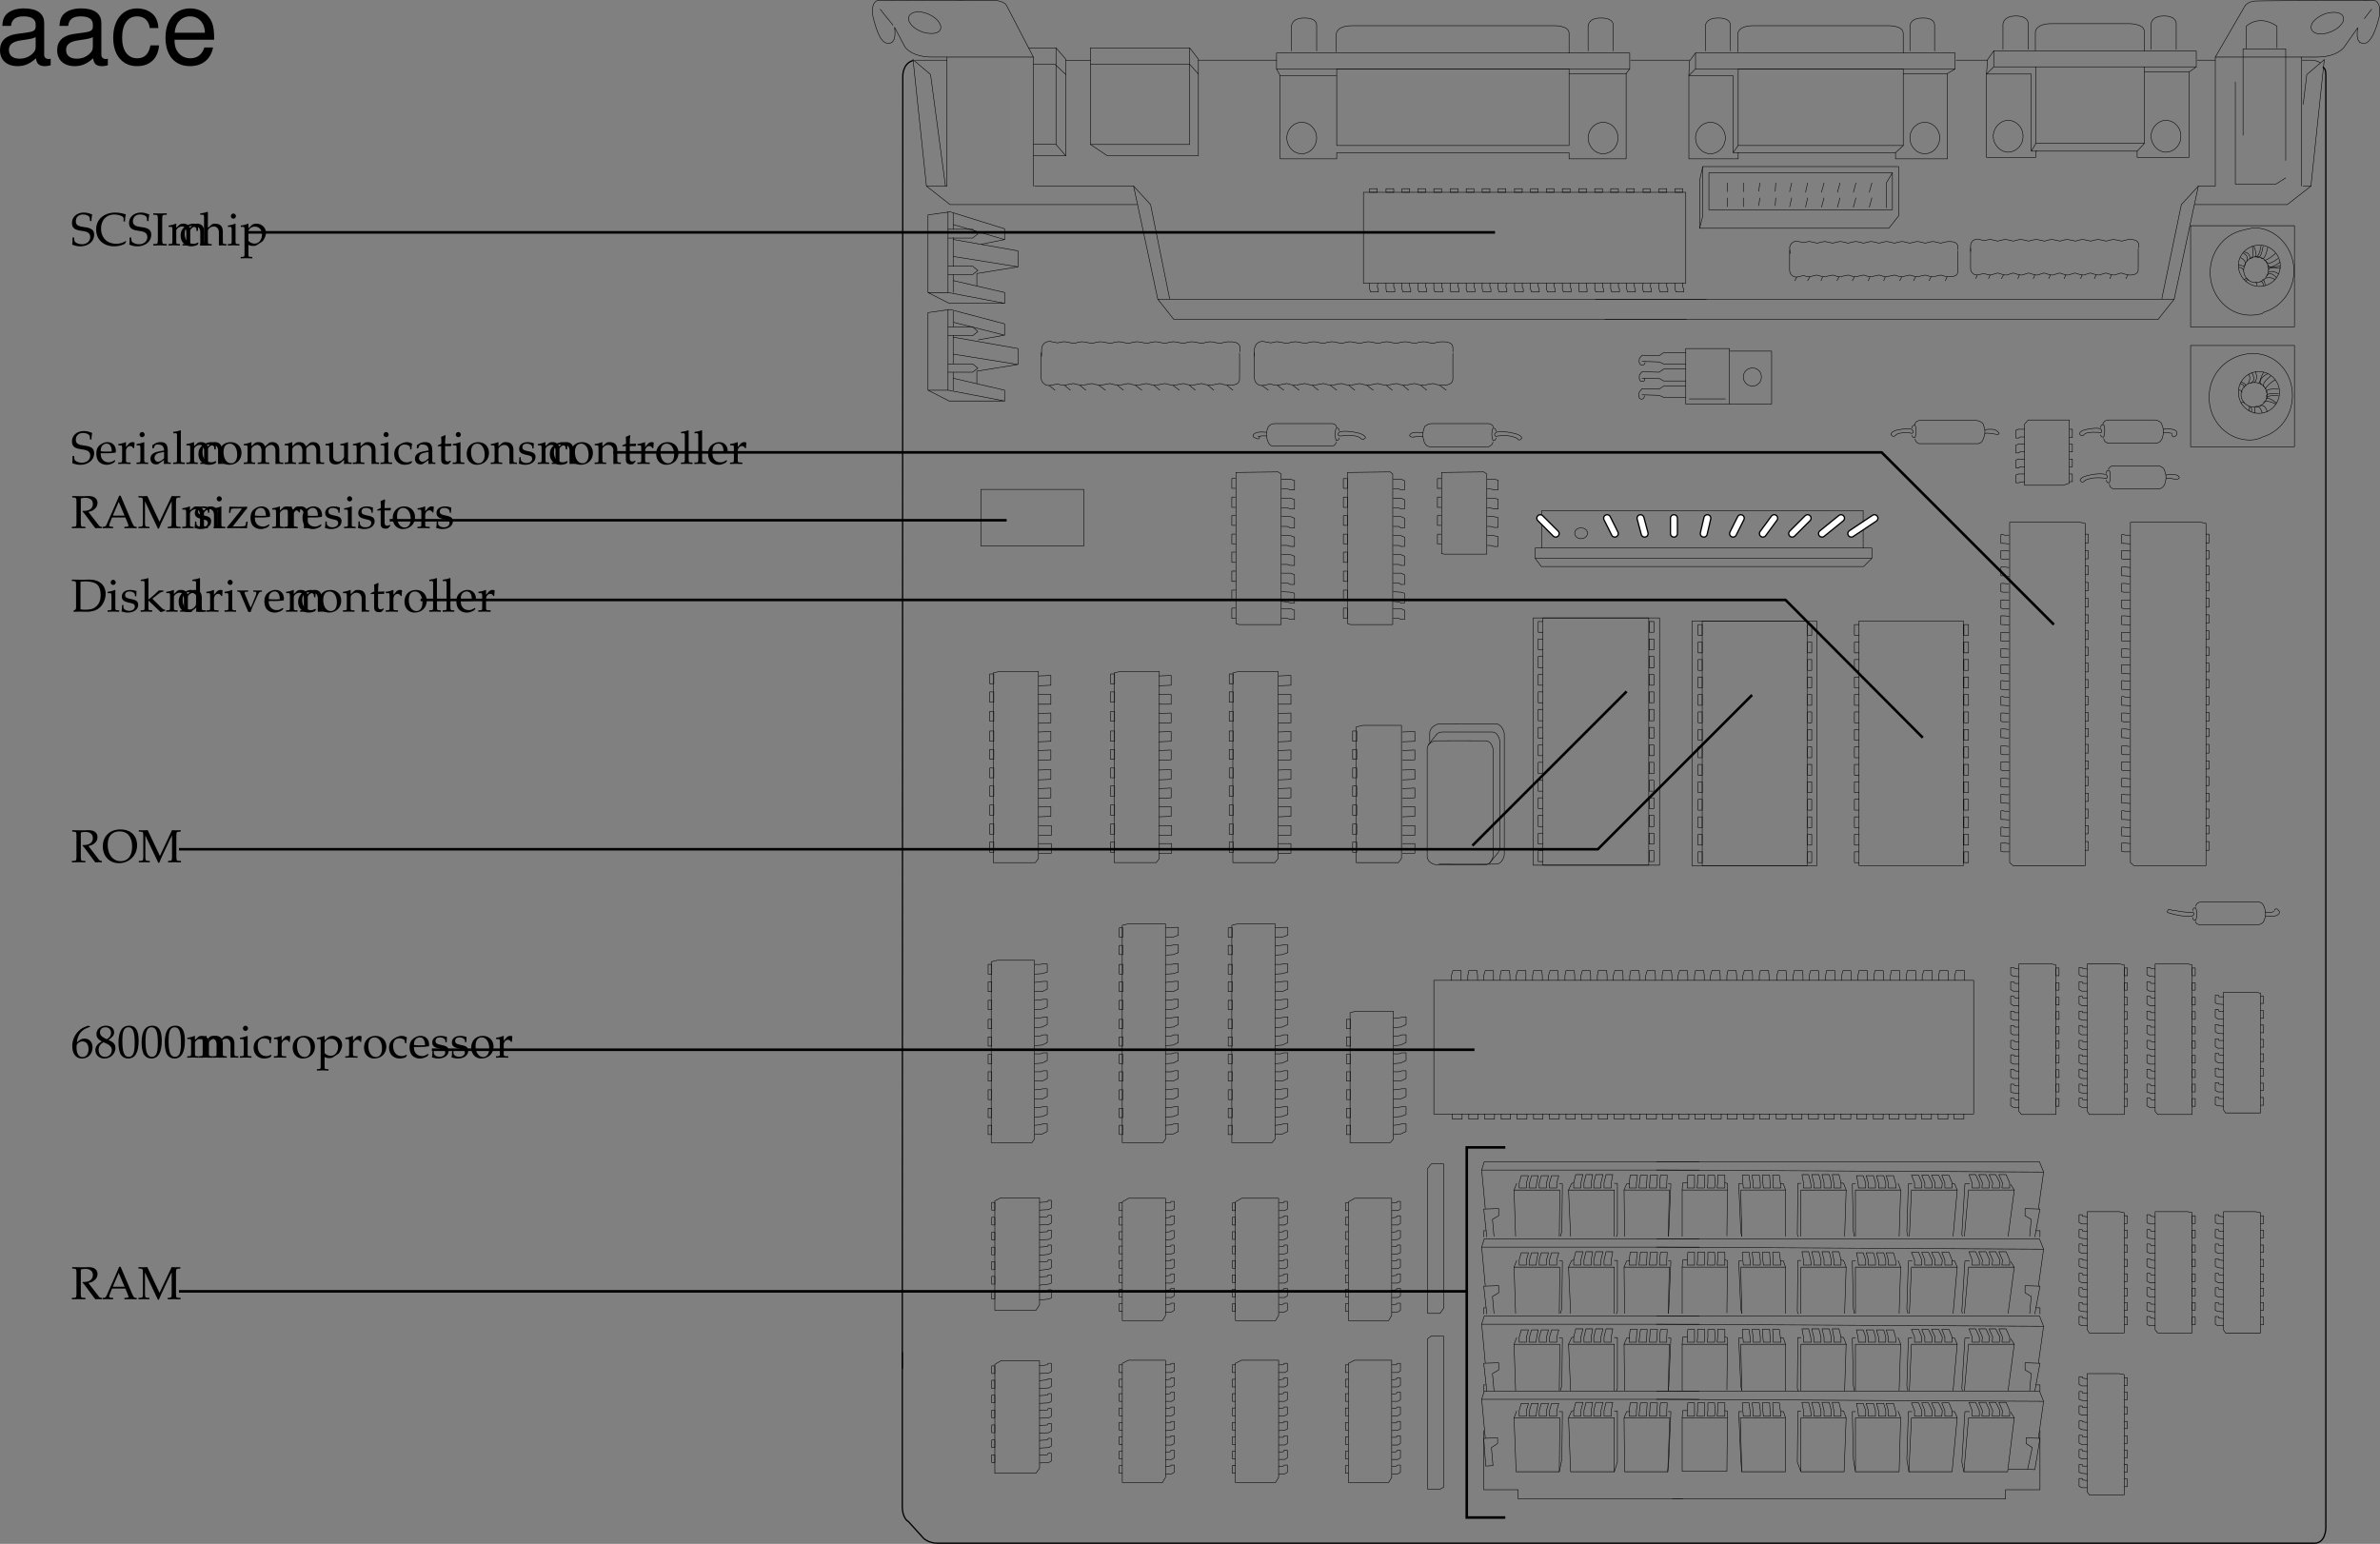 <svg xmlns="http://www.w3.org/2000/svg" xmlns:xlink="http://www.w3.org/1999/xlink" width="462.944" height="300.33"><rect width="100%" height="100%" fill="#808080" stroke="none"/><defs><path id="a" d="M1.172-2.984c.203-1.625.953-2.5 2.578-2.985v-.078l-.344-.156c-.86.297-1.234.469-1.687.86A4.057 4.057 0 0 0 .28-2.22C.281-.734 1 .187 2.171.187c1.173 0 2.048-.921 2.048-2.156 0-1.031-.625-1.718-1.578-1.718-.454 0-.72.124-1.25.546zm1.11-.157c.702 0 1.155.579 1.155 1.485 0 .937-.453 1.547-1.156 1.547-.765 0-1.172-.657-1.172-1.875 0-.313.032-.485.125-.641.204-.297.625-.516 1.047-.516zm0 0"/><path id="b" d="M1.516-3.11c-.375.172-.532.282-.72.47-.343.343-.53.734-.53 1.203C.266-.5 1.016.188 2.03.188c1.188 0 2.14-.922 2.14-2.047 0-.72-.312-1.11-1.359-1.563.829-.562 1.11-.937 1.11-1.484 0-.766-.64-1.297-1.594-1.297-1.062 0-1.844.687-1.844 1.625 0 .625.235.953 1.032 1.469zm1.046.454c.563.265.907.687.907 1.187 0 .75-.578 1.344-1.297 1.344C1.406-.125.906-.656.906-1.5c0-.656.266-1.078.938-1.484zM2-3.812c-.563-.282-.844-.641-.844-1.079 0-.609.422-1 1.063-1 .656 0 1.094.422 1.094 1.079 0 .515-.22.875-.813 1.25zm0 0"/><path id="c" d="M2.36-6.203C.968-6.203.265-5.093.265-2.922c0 1.063.187 1.969.5 2.406.312.438.812.704 1.375.704 1.36 0 2.047-1.172 2.047-3.485 0-1.969-.593-2.906-1.828-2.906zm-.157.312c.875 0 1.219.891 1.219 3.047 0 1.11-.094 1.766-.328 2.203-.188.329-.469.5-.828.5-.891 0-1.25-.906-1.25-3.093 0-1.907.328-2.657 1.187-2.657zm0 0"/><path id="d" d="M.14-.25v.281C.782.016 1.032 0 1.282 0c.282 0 .532.016 1.078.031V-.25l-.375-.016c-.312-.03-.343-.062-.343-.656v-1.906c0-.406.593-.844 1.14-.844.485 0 .813.453.813 1.14v1.61c0 .594-.016.625-.328.656L2.86-.25v.281C3.484.016 3.75 0 3.984 0 4.22 0 4.47.016 5.11.031V-.25l-.421-.016c-.313-.046-.329-.062-.329-.656v-1.906c0-.406.594-.844 1.125-.844.485 0 .829.453.829 1.14V.032C6.718.016 6.859 0 7.016 0c.14 0 .312.016.812.031V-.25l-.437-.016c-.313-.046-.313-.062-.329-.656v-1.844c0-.89-.515-1.453-1.343-1.453-.328 0-.578.063-.735.219l-.687.61C4-3.985 3.64-4.22 3.016-4.22c-.329 0-.579.063-.75.219l-.625.578v-.765l-.079-.032a4.904 4.904 0 0 1-1.406.36v.265H.5c.36 0 .375.031.39.656v2.016c-.015.594-.015.625-.328.656Zm0 0"/><path id="e" d="m1.688-4.188-.079-.03a4.904 4.904 0 0 1-1.406.359v.265h.344c.36 0 .375.031.39.656v2.016c0 .594-.03.625-.328.656L.188-.25v.281C.813.016 1.078 0 1.313 0c.234 0 .5.016 1.125.031V-.25L2.03-.266c-.328-.046-.328-.062-.344-.656Zm-.407-2c-.265 0-.5.235-.5.516 0 .25.235.484.485.484.265 0 .5-.234.5-.484 0-.266-.235-.516-.485-.516Zm0 0"/><path id="f" d="M3.594-2.797c0-.422.047-.781.125-1.11-.36-.218-.672-.312-1.047-.312-.438 0-.938.172-1.469.516-.64.39-.969 1.015-.969 1.812 0 1.22.844 2.079 2.063 2.079.469 0 1.14-.172 1.234-.313l.188-.281-.094-.14c-.344.171-.625.265-.938.265-1 0-1.656-.781-1.656-1.969 0-.969.438-1.5 1.25-1.5.406 0 .828.172 1 .406l.063.547zm0 0"/><path id="g" d="M.188-.25v.281C.78.016 1.046 0 1.296 0c.219 0 .547.016 1.281.031V-.25L2.11-.266c-.406-.03-.421-.046-.421-.656v-1.547c0-.547.359-.984.812-.984.266 0 .453.125.594.406h.187l.078-1.078c-.093-.063-.25-.094-.421-.094-.266 0-.547.14-.735.36l-.515.593v-.921l-.079-.032a4.904 4.904 0 0 1-1.406.36v.265h.344c.36 0 .375.031.39.656v2.016C.922-.328.922-.297.61-.266zm0 0"/><path id="h" d="M2.516-4.219C1.203-4.219.28-3.297.28-1.953c0 1.266.797 2.14 1.969 2.14 1.39 0 2.375-.968 2.375-2.328 0-1.218-.875-2.078-2.11-2.078zm-.172.297c.844 0 1.437.89 1.437 2.125 0 1.047-.437 1.688-1.187 1.688-.875 0-1.469-.875-1.469-2.157 0-1.078.438-1.656 1.219-1.656zm0 0"/><path id="i" d="M.078 2.266v.265c.61-.015.875-.031 1.125-.031.234 0 .5.016 1.125.031v-.265l-.422-.032c-.312-.03-.328-.062-.328-.656V-.109c.281.156.563.218.953.218.281 0 .5-.062.64-.14l1.032-.672c.36-.235.781-1.156.781-1.735 0-1-.828-1.78-1.875-1.78-.328 0-.656.093-.796.218l-.735.672v-.86l-.078-.03a5.038 5.038 0 0 1-1.406.359v.265h.328c.375 0 .39.031.39.656v4.516c0 .594-.015.625-.328.656zm1.5-5.016c0-.125.047-.234.156-.375a1.312 1.312 0 0 1 1.079-.516c.843 0 1.39.594 1.39 1.532 0 1.015-.61 1.765-1.406 1.765-.5 0-.875-.172-1.219-.531zm0 0"/><path id="j" d="m3.938-.625-.126-.094c-.562.344-.78.422-1.171.422-.579 0-1.063-.266-1.313-.703-.172-.281-.234-.547-.25-1.063h1.313c.64 0 1.062-.046 1.625-.14 0-.125.015-.203.015-.313 0-1.03-.672-1.703-1.687-1.703-.313 0-.703.11-1.078.328C.53-3.453.234-2.906.234-1.969c0 .563.141 1.047.375 1.39.36.485.954.766 1.641.766.344 0 .672-.078 1.031-.234.235-.11.438-.219.469-.281zm-.704-1.781c-.468.015-.671.031-1.015.031a9.74 9.74 0 0 1-1.125-.063c0-.421.031-.609.14-.859a1.12 1.12 0 0 1 1-.625c.313 0 .547.11.704.36.203.296.265.562.296 1.156zm0 0"/><path id="k" d="M.375-1.281c0 .61-.031.89-.11 1.25.485.14.829.218 1.235.218 1.188 0 2.016-.625 2.016-1.515 0-.297-.079-.484-.25-.672-.235-.219-.516-.328-1.329-.484C1.204-2.625.97-2.813.97-3.22c0-.453.297-.703.86-.703.609 0 1.062.313 1.062.735v.203h.25c.015-.516.015-.735.046-1.016-.484-.156-.796-.219-1.171-.219-1.047 0-1.688.5-1.688 1.297 0 .453.203.735.61.938.25.109.734.25 1.343.375.406.093.578.28.578.625 0 .484-.453.828-1.093.828C1.109-.156.64-.47.64-.922v-.36Zm0 0"/><path id="l" d="M1.938-5.781c.328-.078.578-.11.89-.11.938 0 1.453.438 1.453 1.204 0 .828-.64 1.343-1.703 1.343h-.25l-.062.11c.093.109.125.14.234.265.125.14.156.188.234.281L4.391-.453c.156.187.28.36.375.484.359-.015.5-.031.609-.031.094 0 .219.016.64.031V-.25c-.28-.016-.421-.078-.546-.234L3.422-3.141c.515-.125.75-.218 1.047-.437.468-.328.718-.781.718-1.297 0-.875-.64-1.36-1.765-1.36-.078 0-.078 0-.422.016l-.406.016h-.735c-.375 0-.765 0-1.593-.031v.28l.359.016c.422.047.453.094.469.813v4.047c-.016.719-.047.797-.469.812L.203-.25v.281C.734.016 1.047 0 1.516 0c.468 0 .78.016 1.312.031V-.25l-.422-.016c-.422-.015-.453-.078-.469-.812Zm0 0"/><path id="m" d="M3.672-6.297H3.39c-.157.36-.297.703-.36.86-.14.312-.328.734-.469 1.078L.954-.72C.843-.453.672-.28.47-.266L.14-.25v.281C.75.016.937 0 1.109 0c.157 0 .438.016 1.094.031V-.25l-.328-.016c-.313-.03-.438-.093-.438-.234 0-.125.125-.5.313-.953l.25-.61h2.594l.422 1.032c.156.406.187.484.187.578 0 .11-.14.172-.375.187l-.422.016v.281C5.141.016 5.47 0 5.656 0c.203 0 .453.016 1.14.031V-.25L6.5-.266c-.234-.046-.328-.187-.656-.921ZM2.156-2.422l1.14-2.687 1.142 2.687zm0 0"/><path id="n" d="M8.281-5.953v-.281c-.469.03-.672.03-.844.03-.156 0-.359 0-.843-.03L4.234-1.22 1.86-6.234c-.515.03-.703.03-.859.03-.156 0-.344 0-.86-.03v.28l.407.016c.422.047.437.094.453.813v4.047C.985-.344.97-.312.548-.266L.14-.25v.281C.797.016 1.016 0 1.187 0c.172 0 .438.016 1.079.031V-.25l-.391-.016c-.422-.046-.453-.078-.469-.812v-4.125L3.922.109h.187c.235-.546.391-.921.485-1.14l1.593-3.39c.125-.266.235-.47.407-.782v4.125c-.016.734-.047.766-.469.812l-.297.016v.281C6.234.016 6.5 0 6.968 0c.516 0 .829.016 1.36.031V-.25l-.422-.016c-.422-.015-.453-.093-.468-.812v-4.047c.015-.719.046-.766.468-.813zm0 0"/><path id="o" d="M3.625-6.375C1.562-6.375.203-5.062.203-3.062c0 1.89 1.313 3.25 3.125 3.25 2.016 0 3.547-1.516 3.547-3.485 0-1.89-1.266-3.078-3.25-3.078ZM3.469-6c1.547 0 2.437 1.094 2.437 2.969 0 1.781-.812 2.828-2.218 2.828-1.516 0-2.532-1.266-2.532-3.203C1.156-5.062 1.984-6 3.47-6Zm0 0"/><path id="p" d="M4.016-4.734c0-.485.046-.797.14-1.266-.734-.297-1.125-.375-1.625-.375-1.344 0-2.312.844-2.312 2.016 0 .453.11.765.375 1.015.312.281.719.422 1.594.531.687.11 1 .204 1.234.407.234.187.344.453.344.797 0 .812-.672 1.39-1.61 1.39-.719 0-1.422-.344-1.469-.719L.625-1.53H.328c0 .687 0 .968-.062 1.375a3.716 3.716 0 0 0 1.562.344c1.563 0 2.703-.954 2.703-2.25 0-.626-.25-1-.828-1.235-.281-.125-.515-.172-1.25-.281C1.36-3.718.97-4.016.97-4.703.969-5.47 1.53-6 2.329-6c.358 0 .687.063.937.203.296.156.39.281.421.547l.047.516zm0 0"/><path id="q" d="M2.922-.734 2.875.03c.438-.014.578-.03.703-.03.11 0 .172 0 .469.016l.187.015V-.25l-.343-.016c-.235-.015-.25-.046-.25-.515v-1.656c0-1.313-.375-1.782-1.422-1.782-.406 0-.75.094-1.094.297l-.484.297v.578l.234.063L1-3.266c.188-.421.281-.484.688-.484.843 0 1.203.344 1.234 1.156l-.89.156C.796-2.203.281-1.78.281-.984c0 .687.421 1.093 1.14 1.093.172 0 .312-.03.375-.078zm0-.375c-.266.359-.828.703-1.188.703-.359 0-.671-.328-.671-.719a.98.98 0 0 1 .437-.813c.234-.14.734-.265 1.422-.359zm0 0"/><path id="r" d="M.188-.25v.281C.813.016 1.078 0 1.313 0c.234 0 .5.016 1.125.031V-.25L2.03-.266c-.328-.046-.328-.062-.344-.656v-5.547L1.61-6.53c-.39.156-.687.218-1.406.328v.25H.72c.156 0 .219.11.219.375v4.656C.923-.327.923-.296.61-.265zm0 0"/><path id="s" d="m4.531-4.188-.078-.03a5.038 5.038 0 0 1-1.406.359v.265h.328c.375 0 .39.031.39.656v1.47c0 .187-.124.437-.328.655-.25.25-.546.375-.89.375-.313 0-.563-.109-.703-.28-.14-.141-.203-.423-.203-.813v-2.657l-.079-.03a4.904 4.904 0 0 1-1.406.359v.265H.5c.36 0 .375.031.39.656v1.5c0 .641.047.922.22 1.141.202.266.53.406 1.046.406.422 0 .766-.125 1.016-.359l.594-.547c0 .266 0 .422-.032.828.454-.015.61-.031.75-.031.125 0 .297.016.75.031V-.25L4.86-.266c-.312-.03-.328-.062-.328-.656zm0 0"/><path id="t" d="M3.688.031C4.109.016 4.25 0 4.405 0c.125 0 .297.016.735.031V-.25l-.36-.016c-.312-.03-.328-.062-.328-.656v-1.734c0-1.047-.5-1.563-1.516-1.563-.328 0-.515.047-.703.219l-.687.594v-.781l-.078-.032a4.904 4.904 0 0 1-1.407.36v.265H.39c.375 0 .39.031.406.656v2.016c0 .594-.031.625-.344.656L.047-.25v.281C.625.016.875 0 1.172 0c.281 0 .531.016 1.11.031V-.25l-.407-.016c-.313-.03-.328-.062-.328-.656v-1.906c0-.406.594-.844 1.14-.844.61 0 1 .453 1 1.14zm0 0"/><path id="u" d="M.875-3.438v2.594c0 .656.297.953 1 .953.203 0 .422-.046.469-.109l.437-.484-.125-.141c-.219.125-.344.172-.515.172-.36 0-.5-.188-.5-.625v-2.36h1.156l.078-.484-1.234.047v-.344c0-.36.03-.75.093-1.265l-.109-.11c-.219.14-.484.25-.766.344.032.25.047.438.047.719v.625l-.703.312v.188zm0 0"/><path id="v" d="M.516-.188v.22C1.219.015 1.53 0 1.766 0c.187 0 .328 0 .468.016.688.015.688.015.829.015 1.156 0 2.015-.297 2.656-.922.64-.64 1.047-1.609 1.047-2.578 0-1.672-1.235-2.765-3.141-2.765-.078 0-.203 0-.344.015-.531.016-.828.016-1.25.016-.437 0-.906 0-1.828-.031v.28l.36.016c.421.047.453.094.453.813v4.266c0 .28-.079.468-.22.53zm1.359-5.609c.219-.047.531-.078.984-.078.672 0 1.391.125 1.766.297.203.078.375.203.547.36.422.437.625 1.093.625 1.984 0 1.015-.313 1.78-.906 2.265-.532.453-1.063.594-2.094.594-.438 0-.703-.016-.922-.063zm0 0"/><path id="w" d="M.188-.25v.281C.813.016 1.078 0 1.327 0c.25 0 .5.016 1.094.031V-.25l-.39-.016c-.329-.03-.345-.062-.345-.656v-1.234L4.079.109l.86-.265V-.36c-.22 0-.47-.157-.766-.438L3.047-1.922a5.88 5.88 0 0 1-.578-.61l1.156-.905c.438-.329.656-.422.969-.422v-.266h-.89c-.579.563-1 .969-1.36 1.25l-.656.531v-4.125l-.079-.062c-.39.156-.687.218-1.406.328v.25H.72c.156 0 .219.11.219.375v4.656C.923-.328.923-.297.61-.266zm0 0"/><path id="x" d="M3.703-3.938c-.5-.218-.75-.28-1.062-.28-.25 0-.47.046-.688.171l-.797.406c-.515.282-.843.938-.843 1.704 0 .718.25 1.312.671 1.671.329.25.75.375 1.329.375.187 0 .39-.03.437-.078l1-.828-.047.828C4.11.016 4.266 0 4.391 0c.078 0 .203 0 .39.016.063 0 .235 0 .438.015V-.25l-.422-.016c-.313-.046-.328-.062-.328-.656v-5.547L4.39-6.53c-.407.156-.704.218-1.407.328v.25h.5c.157 0 .22.11.22.375zm0 1.954c0 .578-.015.671-.125.875-.25.421-.703.703-1.125.703-.781 0-1.36-.766-1.36-1.844 0-.969.485-1.547 1.298-1.547.343 0 .703.11 1.015.328.188.125.297.25.297.313zm0 0"/><path id="y" d="M4.844-3.875v-.25c-.469.016-.672.016-.844.016-.172 0-.36 0-.844-.016v.25l.375.016c.14 0 .219.078.219.234 0 .156-.063.36-.172.656l-.39.953c-.094.266-.204.516-.547 1.266L1.562-3.344a1.067 1.067 0 0 1-.078-.344c0-.109.079-.171.22-.171l.452-.016v-.25c-.594.016-.844.016-1.062.016-.219 0-.453 0-1.047-.016v.25l.312.016c.141.015.188.078.282.296L2.187.063h.454c.171-.47.296-.797.359-.985l1.063-2.344c.203-.421.343-.578.515-.593Zm0 0"/><path id="z" d="m6.031-.75-.078-.094a3.352 3.352 0 0 1-1.86.531c-1.765 0-2.937-1.156-2.937-2.937C1.156-4.906 2.172-6 3.734-6c.875 0 1.797.36 1.797.703v.656h.282c0-.453.03-.78.156-1.375-.766-.25-1.422-.359-2.078-.359-.782 0-1.516.188-2.125.531C.734-5.25.203-4.297.203-3.078.203-1.125 1.625.187 3.734.187c.75 0 1.407-.171 2.047-.5zm0 0"/><path id="A" d="M2.828-5.953v-.281c-.531.03-.86.03-1.312.03-.454 0-.782 0-1.313-.03v.28l.422.016c.422.032.453.094.469.813v4.047c-.016.719-.047.797-.469.812L.203-.25v.281C.734.016 1.047 0 1.516 0c.468 0 .78.016 1.312.031V-.25l-.422-.016c-.422-.015-.453-.078-.469-.812v-4.047c.016-.719.047-.781.47-.813zm0 0"/><path id="B" d="M.047-.25v.281C.625.016.875 0 1.172 0c.281 0 .531.016 1.11.031V-.25l-.407-.016c-.313-.03-.328-.062-.328-.656v-1.906c0-.406.594-.844 1.14-.844.61 0 1 .453 1 1.14V.032C4.11.016 4.25 0 4.407 0c.124 0 .296.016.734.031V-.25l-.36-.016c-.312-.03-.328-.062-.328-.656v-1.734c0-1.047-.5-1.563-1.516-1.563-.328 0-.515.047-.703.219l-.687.594V-6.47l-.078-.062c-.39.156-.688.218-1.407.328v.25h.5c.172 0 .235.11.235.375v4.656C.78-.328.78-.297.453-.266zm0 0"/><path id="C" d="M4.094-3.89v-.266c-.61.015-.89.031-1.266.031-.36 0-1.094-.016-2.203-.031-.016.453-.031.562-.078 1.187h.265l.11-.61c.047-.187.172-.233.86-.233h1.28c-.187.296-.328.5-.578.812L.954-1.094c-.22.266-.345.422-.813.938L.203.03C.875.016 1.187 0 1.578 0c.344 0 1.172.016 2.484.031 0-.218.016-.437.079-.86l.046-.421h-.265l-.156.703c-.047.172-.36.219-1.282.235H1.266zm0 0"/><path id="D" d="M10.703-.984c-.187.046-.265.046-.36.046-.577 0-.905-.296-.905-.828v-6.156c0-1.86-1.36-2.86-3.938-2.86-1.547 0-2.766.438-3.484 1.22-.47.546-.672 1.14-.72 2.187h1.688c.141-1.281.891-1.86 2.454-1.86 1.515 0 2.343.547 2.343 1.547v.454c-.015.718-.375.968-1.734 1.156-2.36.297-2.734.375-3.36.64C1.454-4.921.845-4 .845-2.64.844-.734 2.156.453 4.28.453 5.594.453 6.656 0 7.844-1.078 7.954 0 8.484.453 9.562.453c.36 0 .579-.031 1.141-.172zM7.781-3.297c0 .563-.156.89-.656 1.36-.688.625-1.5.937-2.484.937-1.297 0-2.063-.625-2.063-1.688 0-1.093.719-1.656 2.516-1.906 1.781-.25 2.125-.328 2.687-.593zm0 0"/><path id="E" d="M9.422-6.953c-.078-1.031-.297-1.688-.703-2.266C8-10.203 6.734-10.78 5.28-10.78 2.437-10.78.624-8.546.624-5.061c0 3.375 1.797 5.515 4.64 5.515 2.5 0 4.079-1.5 4.282-4.047H7.859c-.28 1.672-1.14 2.516-2.562 2.516-1.844 0-2.938-1.5-2.938-3.984 0-2.625 1.079-4.172 2.907-4.172 1.39 0 2.28.812 2.468 2.28zm0 0"/><path id="F" d="M10.266-4.688c0-1.593-.125-2.546-.422-3.328-.688-1.718-2.281-2.765-4.25-2.765-2.907 0-4.797 2.219-4.797 5.687C.797-1.64 2.594.453 5.563.453c2.39 0 4.062-1.36 4.484-3.64H8.359c-.453 1.39-1.406 2.109-2.734 2.109-1.063 0-1.969-.484-2.531-1.36-.39-.609-.531-1.203-.547-2.25ZM2.578-6.046c.14-1.937 1.328-3.187 3-3.187 1.703 0 2.875 1.312 2.875 3.187zm0 0"/></defs><path fill="none" stroke="#000" stroke-dasharray="30, 20" stroke-linecap="round" stroke-linejoin="round" stroke-miterlimit="10" stroke-width=".1" d="M436.305 9.502h8.3v25.102h-8.3zm0 0"/><path fill="none" stroke="#000" stroke-dasharray="30, 20" stroke-linecap="round" stroke-linejoin="round" stroke-miterlimit="10" stroke-width=".1" d="m444.605 34.604-1.898 1.199h-7.902v-24.5l1.5-1.8m6.601-.2v-4.2s-3.097-2.452-6 0v4.302"/><path fill="none" stroke="#000" stroke-linecap="round" stroke-linejoin="round" stroke-miterlimit="10" stroke-width=".25" d="M175.508 263.104v30.101s-.008 2.098 1.199 2.797l2.898 3.203s.954.989 2.7 1h267.902c2.168-.011 2.2-2.902 2.2-2.902V14.705c-.032-.898-.028-1.21-.5-1.601"/><path fill="none" stroke="#000" stroke-linecap="round" stroke-linejoin="round" stroke-miterlimit="10" stroke-width=".1" d="M451.305 12.205c-.848-.55-1.7-.5-1.7-.5h-1.8m-61.2 0h-6.097m-51.903 0h-11.398m-68.902 0h-15.2m-48.898 0h-6.2"/><path fill="none" stroke="#000" stroke-linecap="round" stroke-linejoin="round" stroke-miterlimit="10" stroke-width=".25" d="M177.508 11.803c-2.024.652-1.903 3.102-1.903 3.102l-.097 251.3"/><path fill="none" stroke="#000" stroke-linecap="round" stroke-linejoin="round" stroke-miterlimit="10" stroke-width=".1" d="M446.305 67.205h-20.2v19.7h20.2zm0-23.3h-20.2v19.699h20.2zm-197.297-29.2v16.2h11v-1.2h45.199v1.2h11.098V14.303l.703-.898m-132.801 22.8V11.104h16.8v25.101m130.899 22H225.207l-4.7-22h-19.3m-17 0h-4l-2.602-24.601"/><path fill="none" stroke="#000" stroke-linecap="round" stroke-linejoin="round" stroke-miterlimit="10" stroke-width=".1" d="m177.605 11.604 3.403 2.898 2.898 21.703m76 49.797c-.105.688-.8.801-.8.801h-11.2s-.945.184-1.3-1c-.383-1.039-.383-1.637.101-2.8 0 0 .477-.641 1.3-.598h11.098s.696-.043.903.699"/><path fill="none" stroke="#000" stroke-linecap="round" stroke-linejoin="round" stroke-miterlimit="10" stroke-width=".1" d="M260.508 83.803s.012-.66-.602-.5c0 0-.469.984 0 2.402 0 0 .492.082.602-.5"/><path fill="none" stroke="#000" stroke-linecap="round" stroke-linejoin="round" stroke-miterlimit="10" stroke-width=".1" d="M260.906 84.803c-.105-.012-.25.004-.398 0 0 0-.606-.285.098-.8 0 0 1.082-.348 3.5.202 1.437.375 1.5.899 1.5.899s-.438.758-.899.199c-.16-.234-.7-.398-.7-.398s-.964-.38-3.1-.102m-14.602-.699s-1.586-.238-2.2.199c-.707.402-.289.824.102.902.332.16.813.403.8-.3"/><path fill="none" stroke="#000" stroke-linecap="round" stroke-linejoin="round" stroke-miterlimit="10" stroke-width=".1" d="M244.707 84.905s.973-.2 1.598-.102m44.101 1.199c-.156.739-.898.903-.898.903h-11.203s-.895.136-1.297-1c-.336-1.086-.336-1.688.098-2.903 0 0 .527-.586 1.402-.597h11s.742.011 1 .699"/><path fill="none" stroke="#000" stroke-linecap="round" stroke-linejoin="round" stroke-miterlimit="10" stroke-width=".1" d="M291.008 83.905s-.04-.707-.602-.602c0 0-.52 1.035 0 2.402 0 0 .442.137.602-.5"/><path fill="none" stroke="#000" stroke-linecap="round" stroke-linejoin="round" stroke-miterlimit="10" stroke-width=".1" d="M291.406 84.803c-.156.043-.3.059-.398.102 0 0-.656-.332 0-.801 0 0 1.129-.395 3.5.199 1.484.332 1.5.902 1.5.902s-.39.711-.801.2c-.21-.286-.8-.403-.8-.403s-.915-.422-3-.199m-14.602-.598s-1.637-.285-2.297.098c-.66.457-.18.816.597.7"/><path fill="none" stroke="#000" stroke-linecap="round" stroke-linejoin="round" stroke-miterlimit="10" stroke-width=".1" d="M275.105 85.002s1.024-.242 1.7-.097m150.3 91.398c.125-.71.801-.8.801-.8h11.2s.96-.208 1.3.902c.399 1.109.399 1.71-.101 2.898 0 0-.461.613-1.297.602h-11.102s-.676.011-.898-.7"/><path fill="none" stroke="#000" stroke-linecap="round" stroke-linejoin="round" stroke-miterlimit="10" stroke-width=".1" d="M426.508 178.502s0 .633.597.5c0 0 .485-1.008 0-2.398 0 0-.476-.11-.597.5"/><path fill="none" stroke="#000" stroke-linecap="round" stroke-linejoin="round" stroke-miterlimit="10" stroke-width=".1" d="M426.105 177.502a1.14 1.14 0 0 0 .403-.097s.617.355-.102.8c0 0-1.008.239-3.398-.3-1.465-.387-1.403-.403-1.403-.403s-.082-.887.7-.5c.46.196.8.102.8.102s.88.289 3 .398m14.602.703s1.602.211 2.3-.203c.626-.426.329-.86 0-1.097-.218-.172-.577-.11-.6.199"/><path fill="none" stroke="#000" stroke-linecap="round" stroke-linejoin="round" stroke-miterlimit="10" stroke-width=".1" d="M442.305 177.303s-.274.273-1.7.2m-113.3-122.399v.699l.203.402v.598h-1.5l-.203-.598v-1.101m-1.598 0v.699l.2.402v.598h-1.5l-.2-.598v-1.101m-1.602 0-.097.699.199.402v.598h-1.5l-.2-.598.098-1.101m-1.699 0v.699l.2.402v.598h-1.5l-.2-.598v-1.101m-1.601 0v.699l.203.402v.598h-1.5l-.203-.598v-1.101m-1.598 0v.699l.2.402v.598h-1.5l-.2-.598v-1.101m-1.602 0v.699l.102.402v.598h-1.5l-.102-.598v-1.101m-1.597 0-.102.699.2.402v.598h-1.5l-.2-.598v-1.101m-1.601 0v.699l.203.402v.598h-1.5l-.203-.598v-1.101m-1.598 0v.699l.2.402v.598h-1.5l-.2-.598v-1.101m-1.602 0v.699l.2.402v.598h-1.598l-.102-.598v-1.101m-1.597 0-.102.699.2.402v.598h-1.5l-.2-.598v-1.101m-1.601 0v.699l.203.402v.598h-1.5l-.203-.598v-1.101m-1.598 0v.699l.2.402v.598h-1.5l-.2-.598v-1.101m-1.602 0v.699l.2.402v.598h-1.598l-.102-.598v-1.101m-1.597 0-.102.699.2.402v.598h-1.5l-.2-.598v-1.101m-1.601 0v.699l.203.402v.598h-1.5l-.203-.598v-1.101m-1.598 0v.699l.2.402v.598h-1.5l-.2-.598v-1.101m-1.602 0v.699l.2.402v.598h-1.598l-.102-.598v-1.101m-1.597 0-.102.699.2.402v.598h-1.5l-.2-.598v-1.101m1.5-18.399v.7h-1.5v-.7zm3.199 0v.7h-1.5v-.7zm3.102 0v.7h-1.5v-.7zm3.098 0v.7h-1.5v-.7zm3.101 0v.7h-1.5v-.7zm3.199 0v.7h-1.5v-.7zm3.102 0v.7h-1.5v-.7zm3.098 0v.7h-1.5v-.7zm3.101 0v.7h-1.5v-.7zm3.199 0v.7h-1.5v-.7zm3.102 0v.7h-1.5v-.7zm3.098 0v.7h-1.5v-.7zm3.101 0v.7h-1.5v-.7zm3.199 0v.7h-1.5v-.7zm3.102 0v.7h-1.5v-.7zm3.098 0v.7h-1.5v-.7zm3.101 0v.7h-1.5v-.7zm3.102 0v.7h-1.403v-.7zm3.199 0v.7h-1.5v-.7zm3.098 0v.7h-1.5v-.7zm0 0"/><path fill="none" stroke="#000" stroke-linecap="round" stroke-linejoin="round" stroke-miterlimit="10" stroke-width=".1" d="M327.906 37.405v17.699h-62.699v-17.7Zm-29.301 71.199 1.2 1.601h62.703l1.597-1.601m0 0h-65.5v-2h65.5zm45.102-23.301c.078.762.8.902.8.902h9.2s.973.16 1.398-1c.317-1.062.317-1.664-.199-2.902 0 0-.445-.562-1.3-.598h-9.098s-.723.036-1 .797"/><path fill="none" stroke="#000" stroke-linecap="round" stroke-linejoin="round" stroke-miterlimit="10" stroke-width=".1" d="M408.605 83.205s-.043-.683.602-.601c0 0 .438 1.058 0 2.398 0 0-.523.16-.602-.398"/><path fill="none" stroke="#000" stroke-linecap="round" stroke-linejoin="round" stroke-miterlimit="10" stroke-width=".1" d="M408.105 84.104c.18.062.325.082.5.101 0 0 .575-.308-.097-.8 0 0-.426-.286-2.5.097-1.528.239-1.5.903-1.5.903s.367.71.797.199c.195-.281.703-.399.703-.399s.511-.183 2.097-.101m12.7-.602s1.597-.23 2.3.203c.399.196.457.676.2 1-.22.278-.82.52-.797-.203"/><path fill="none" stroke="#000" stroke-linecap="round" stroke-linejoin="round" stroke-miterlimit="10" stroke-width=".1" d="M422.508 84.303s-1.047-.219-1.703-.098m-48.297 1.2c.125.761.797.898.797.898h11.203s.965.16 1.297-1c.406-1.059.406-1.66-.098-2.898 0 0-.457-.567-1.3-.602h-11.102s-.672.035-.899.8"/><path fill="none" stroke="#000" stroke-linecap="round" stroke-linejoin="round" stroke-miterlimit="10" stroke-width=".1" d="M371.906 83.303s.008-.684.602-.598c0 0 .488 1.055 0 2.399 0 0-.473.16-.602-.399"/><path fill="none" stroke="#000" stroke-linecap="round" stroke-linejoin="round" stroke-miterlimit="10" stroke-width=".1" d="M371.508 84.205c.125.063.27.079.398.098 0 0 .621-.305-.101-.8 0 0-.371-.282-2.5.1-1.473.235-1.5.9-1.5.9s.422.714.902.202c.14-.28.7-.402.7-.402s.464-.18 2.1-.098m14.598.098c.649-.121 1.7.102 1.7.102s1.89.437.601-.602c-.636-.535-2.3-.2-2.3-.2m7.699 10.102-.899.098-.199.102h-.602v-1.5l.5-.2h1.2m0-1.402h-.899l-.199.2h-.602v-1.5l.5-.2h1.2m0-1.398h-.899l-.199.199h-.602v-1.5l.5-.2h1.2m0-1.402h-.899l-.199.203h-.602v-1.5l.5-.203h1.2m9.3 8.703h-.597v1.5h.597zm0-2.902h-.597v1.5h.597zm0-2.898h-.597v1.5h.597zm0-2.903h-.597v1.602h.597zm-8.597-1.797h8v12.297l-1.203.403h-7.5V82.502Zm25.297-19.601 3.101-3.899m-12.601 36c.074.743.8.899.8.899h8.602s.973.14 1.398-1c.317-1.082.317-1.684-.199-2.899 0 0-.445-.586-1.3-.601h-8.5s-.727.015-1 .699"/><path fill="none" stroke="#000" stroke-linecap="round" stroke-linejoin="round" stroke-miterlimit="10" stroke-width=".1" d="M409.707 92.104s-.047-.703.598-.602c0 0 .437 1.04 0 2.403 0 0-.528.14-.598-.5"/><path fill="none" stroke="#000" stroke-linecap="round" stroke-linejoin="round" stroke-miterlimit="10" stroke-width=".1" d="M409.207 93.002c.172.047.316.063.5.102 0 0 .566-.328-.102-.801 0 0-1.113-.39-3.5.2-1.468.335-1.5.902-1.5.902s.407.714.801.199c.227-.281.801-.399.801-.399s.93-.421 3-.203m12.098-.597s1.617-.282 2.3.097c.641.461.16.82-.597.703m0 0s-1.047-.242-1.703-.101m14.601-24c-3.539 1-6.219 4.137-6.199 8.199-.02 4.563 3.48 8.234 7.8 8.3.923 0 1.446-.136 2.2-.398l.398-.203c3.38-.98 5.829-4.218 5.801-8.097.028-4.567-3.414-8.489-8.3-8.102-.27.012-.536.05-.801.102zm0 0"/><path fill="none" stroke="#000" stroke-linecap="round" stroke-linejoin="round" stroke-miterlimit="10" stroke-width=".1" d="M443.406 76.303c-.035-2.219-1.824-4.047-4-4-2.234-.047-4.02 1.781-4 4-.02 2.285 1.766 4.11 4 4.102 2.176.007 3.965-1.817 4-4.102zm0 0"/><path fill="none" stroke="#000" stroke-linecap="round" stroke-linejoin="round" stroke-miterlimit="10" stroke-width=".1" d="M441.008 76.803c.015-1.355-1.125-2.437-2.5-2.398-1.438-.04-2.578 1.043-2.602 2.398.024 1.32 1.164 2.406 2.602 2.402 1.375.004 2.515-1.082 2.5-2.402zm0 0"/><path fill="none" stroke="#000" stroke-linecap="round" stroke-linejoin="round" stroke-miterlimit="10" stroke-width=".1" d="M440.605 75.705s.395-.87 1.903-1.8m-2 1.398s-1.07-.348 1.199-2.2m-1.801 1.7s-.828-.21.399-2.398"/><path fill="none" stroke="#000" stroke-linecap="round" stroke-linejoin="round" stroke-miterlimit="10" stroke-width=".1" d="M439.406 74.604s.211-1.274 1.7-1.899m-.2 3.7s-.687-.91 2.301-.7m-2.301 1.5s-.629-.87 2.301-.601"/><path fill="none" stroke="#000" stroke-linecap="round" stroke-linejoin="round" stroke-miterlimit="10" stroke-width=".1" d="M443.207 77.002s-2.148-.246-2.3.403"/><path fill="none" stroke="#000" stroke-linecap="round" stroke-linejoin="round" stroke-miterlimit="10" stroke-width=".1" d="M442.805 78.405s-1.625-1.348-2-.801m-2.297 1.601c.21.293 0 1.2 0 1.2m2.5-.301s-.309-1.485-1.403-1.2m-2.3-4.3s.632-.973.101-1.801m1.102 1.602s.808-.594.199-2.102m-.902 2.199s1.21-.328.203-2m-1.203 2.602s.351-.328-.899-.801m.602 1.102s.105-.63-.703-.7m.3 1.598s-.03-.45-.597-.398m4.5 4.398s-.328-1.562-1.301-1.2m4-.499s-2.008-1.008-2.402-.301m-4.098-33.5c-3.598.809-6.277 4.168-6.3 8.2.023 4.59 3.523 8.316 7.8 8.3a8.061 8.061 0 0 0 2.3-.3l.4-.298c3.316-.957 5.765-4.195 5.8-8-.035-4.636-3.531-8.367-7.8-8.402-.337.035-1.095.281-1.4.3zm0 0"/><path fill="none" stroke="#000" stroke-linecap="round" stroke-linejoin="round" stroke-miterlimit="10" stroke-width=".1" d="M440.508 47.803c2.156.574 3.484 2.758 2.898 4.902-.5 2.13-2.71 3.414-4.898 2.899-2.18-.598-3.508-2.781-3-4.899.578-2.156 2.789-3.437 5-2.902zm0 0"/><path fill="none" stroke="#000" stroke-linecap="round" stroke-linejoin="round" stroke-miterlimit="10" stroke-width=".1" d="M439.508 50.002c1.254.313 2.023 1.688 1.699 3-.371 1.414-1.703 2.254-3 1.903-1.293-.309-2.062-1.684-1.7-3 .333-1.41 1.661-2.25 3-1.903zm0 0"/><path fill="none" stroke="#000" stroke-linecap="round" stroke-linejoin="round" stroke-miterlimit="10" stroke-width=".1" d="M440.406 50.705s.946-.214 2.2-1.402m-1.801 1.5s.047 1.172 2.3-.5m-2 1.199s.004.91 2.403.203"/><path fill="none" stroke="#000" stroke-linecap="round" stroke-linejoin="round" stroke-miterlimit="10" stroke-width=".1" d="M441.105 52.002s.618.301 2.403-1m-3.703-.797s.715.88 1.3-2.101m-2.097 1.898s.71.817 1.199-2.097"/><path fill="none" stroke="#000" stroke-linecap="round" stroke-linejoin="round" stroke-miterlimit="10" stroke-width=".1" d="M439.805 47.803s-.301 2.156-1 2.2"/><path fill="none" stroke="#000" stroke-linecap="round" stroke-linejoin="round" stroke-miterlimit="10" stroke-width=".1" d="M438.406 47.905s.836 1.863.2 2.097m-2.098 1.903c-.238-.352-1.102-.301-1.102-.301m.899-2.399s1.304.641.703 1.598m3.699 3.301s1.055-.348 1.8.3m-1.3-1.402s.719-.629 2 .301m-2.301.301s.598-1.028 1.899.398m-2.7.403s.356-.172.5 1.097m-.898-.797s.621.051.5.899m-1.5-.699s.441.109.3.597m-3.202-5.398s1.437.703.8 1.601m1.5-3.8s.493 2.195-.3 2.398m-1.399 2.301s-.152-.54-.898-.602m5.699.5s.094-.738 2.398-.297"/><path fill="none" stroke="#000" stroke-linecap="round" stroke-linejoin="round" stroke-miterlimit="10" stroke-width=".1" d="M437.605 50.303s.27-1.062-1.097-1.3m.597 5.202s-.128-.16-.597.2m.398.3s.07-.48.5-.203m-1.5 23.903s.29-.329.7 0m.8 1.5s.23-.504.102-.801m.398 1s.27-.524-.199-1m-109.699-17h-99.703l-3.098-3.899m2.301-.101-3.703-18.301m-2.598 0h-36.402l-4.598-3.598m40.301 0 3.297 3.598m-22.797-28.699-5.301-10.2s-.535-.68-2-.8c-1.394-.121-23 0-23 0s-1.371.176-.902 3.101c0 0 .78 3.512 1.8 4.598 0 0 .856 1.133 1.903.402"/><path fill="none" stroke="#000" stroke-linecap="round" stroke-linejoin="round" stroke-miterlimit="10" stroke-width=".1" d="M173.508 8.205c.46-.34.726-1.117.5-2.902l2 3.8s1.187 1.997 5.297 2h2.902m-10.5-6.198-2.5-3.102m11.598 2.801c.617 1.164-.239 2.035-1.899 1.898-1.613-.039-3.41-1.054-4-2.199-.57-1.184.285-2.055 1.899-2 1.66.121 3.457 1.137 4 2.3zm122.402 8.801h-45.2v14.898h45.2zm-49.102 13.398c-.011-1.648-1.304-3.02-2.898-3-1.598-.02-2.89 1.352-2.902 3 .011 1.73 1.304 3.098 2.902 3.102 1.594-.004 2.887-1.371 2.898-3.102zm58.602 0c.023-1.648-1.27-3.02-2.902-3-1.559-.02-2.852 1.352-2.899 3 .047 1.73 1.34 3.098 2.899 3.102 1.632-.004 2.925-1.371 2.902-3.102zm0 0"/><path fill="none" stroke="#000" stroke-linecap="round" stroke-linejoin="round" stroke-miterlimit="10" stroke-width=".1" d="M317.008 10.303h-68.703v3.102h68.703zm0 0"/><path fill="none" stroke="#000" stroke-linecap="round" stroke-linejoin="round" stroke-miterlimit="10" stroke-width=".1" d="m248.305 13.405.703 1.3h10.898m56.399-.402h-11.098m-54-4.398V5.104s.02-1.637 2.5-1.602c2.535-.035 2.398 1.403 2.398 1.403v5m3.801.199V6.705s-.093-1.73 3.2-1.703h39s3.128-.148 3.101 1.5v3.801m3.699-.398V5.104s-.004-1.637 2.5-1.602c2.512-.035 2.399 1.403 2.399 1.403v5m14.703 4.8v16.2h9.597v-1.2h30.602v1.2h10.098V14.303l1.5-.898"/><path fill="none" stroke="#000" stroke-linecap="round" stroke-linejoin="round" stroke-miterlimit="10" stroke-width=".1" d="M370.207 13.405h-32.102v14.898h32.102zm-34.602 13.398c-.011-1.648-1.304-3.02-2.898-3-1.598-.02-2.89 1.352-2.902 3 .011 1.73 1.304 3.098 2.902 3.102 1.594-.004 2.887-1.371 2.898-3.102zm41.7 0c-.016-1.648-1.309-3.02-2.899-3-1.601-.02-2.894 1.352-2.898 3 .004 1.73 1.297 3.098 2.898 3.102 1.59-.004 2.883-1.371 2.899-3.102zm0 0"/><path fill="none" stroke="#000" stroke-linecap="round" stroke-linejoin="round" stroke-miterlimit="10" stroke-width=".1" d="M380.305 10.303h-50.5v3.102h50.5zm0 0"/><path fill="none" stroke="#000" stroke-linecap="round" stroke-linejoin="round" stroke-miterlimit="10" stroke-width=".1" d="m329.805 13.405-1.297 1.3h8.597m41.7-.402h-8.598m-38.5-4.398V5.104s-.016-1.637 2.5-1.602c2.5-.035 2.398 1.403 2.398 1.403v5m1.403.199V6.705s-.133-1.73 3.097-1.703h26s3.09-.148 3.102 1.5v3.801m1.301-.398V5.104s-.043-1.637 2.5-1.602c2.469-.035 2.297 1.403 2.297 1.403v5m-47.797 4.8.098-2.8 1.199-1.602m7.3 4.5v14.902h1.102m-1.102 0 1-1.402m32.102 0-1.5 1.402m79 6.5V11.104h-16.8v25.101m-120.602 22h112.601l4.7-22h3.3m17.102 0h1.5l2.597-24.601"/><path fill="none" stroke="#000" stroke-linecap="round" stroke-linejoin="round" stroke-miterlimit="10" stroke-width=".1" d="m452.105 11.604-3.398 2.898-.7 5.801m-135.8 41.801h107.598m.703-4 3.797-18.301m2.601 0h18l4.602-3.598m-21.903 0-3.3 3.598m-212.2-11.699 3.301 2.199h17.7v-18.8l-1.7-2.2"/><path fill="none" stroke="#000" stroke-linecap="round" stroke-linejoin="round" stroke-miterlimit="10" stroke-width=".1" d="M231.406 28.104h-19.3V9.303h19.3zM200.105 9.303h5.301v18.8h-4.398"/><path fill="none" stroke="#000" stroke-linecap="round" stroke-linejoin="round" stroke-miterlimit="10" stroke-width=".1" d="M201.008 30.303h6.297v-18.8l-1.899-2.2"/><path fill="none" stroke="#000" stroke-linecap="round" stroke-linejoin="round" stroke-miterlimit="10" stroke-width=".1" d="M201.008 12.502h4.199l2.098 2m4.8-2h19.301l1.7 1.903m-27.7 13.699 1.899 2.199m223.601-19.199 5.801-10s.48-.754 1.898-.899c1.442-.097 23.301-.101 23.301-.101s1.34.219.899 3.101c0 0-.813 3.555-1.899 4.598 0 0-.785 1.172-1.898.402"/><path fill="none" stroke="#000" stroke-linecap="round" stroke-linejoin="round" stroke-miterlimit="10" stroke-width=".1" d="M459.008 8.205c-.399-.3-.664-1.078-.403-2.8l-2.597 3.699s-1.235 2.004-5.403 2h-2.898m12.199-7.5 1.399-1.801m-11.598 2.801c-.55 1.203.305 2.074 1.898 2 1.68-.098 3.48-1.113 4.102-2.301.54-1.14-.32-2.016-2-1.898-1.59.058-3.39 1.074-4 2.199zm-160.801 260.5-.699-7.5.5-1.602h41.8m-41.499 13.403h-.403v1.199m0 7.699v11.5h6.7v1.8h32"/><path fill="none" stroke="#000" stroke-linecap="round" stroke-linejoin="round" stroke-miterlimit="10" stroke-width=".1" d="m288.906 279.705-.699-7.5.5-1.601h41.8m-40.101 14.5-.3-3.5 1.199-.801v-1.098l-2.7.098.403 5.402zm-2.199-12.899h42.3m-42.3-14.601h42.3"/><path fill="none" stroke="#000" stroke-linecap="round" stroke-linejoin="round" stroke-miterlimit="10" stroke-width=".1" d="m295.906 273.002-.398 1.403v1.097h1.398v-1.097l.399-1.403zm0 0"/><path fill="none" stroke="#000" stroke-linecap="round" stroke-linejoin="round" stroke-miterlimit="10" stroke-width=".1" d="M294.508 275.803h8.898l-.101 10.5h-8.399l-.398-10.5.5-1.3"/><path fill="none" stroke="#000" stroke-linecap="round" stroke-linejoin="round" stroke-miterlimit="10" stroke-width=".1" d="m303.305 286.303.5-2.398.101-9.301h-.601m-5.399-1.602-.398 1.403-.102 1.097h1.399l.101-1.097.301-1.403zm1.899 0-.399 1.403v1.097h1.399v-1.097l.402-1.403zm2 0-.399 1.403v1.097h1.399v-1.097l.402-1.403zm4.703-.199-.403 1.602v1.097h1.403v-1.097l.398-1.602zm0 0"/><path fill="none" stroke="#000" stroke-linecap="round" stroke-linejoin="round" stroke-miterlimit="10" stroke-width=".1" d="M305.105 275.803h8.903v10.5h-8.5l-.403-10.5.602-1.3.398-.098"/><path fill="none" stroke="#000" stroke-linecap="round" stroke-linejoin="round" stroke-miterlimit="10" stroke-width=".1" d="m314.008 286.303.597-1.898v-9.903h-.597m-5.5-1.699-.403 1.602v1.097h1.403v-1.097l.297-1.602zm1.898 0-.398 1.602v1.097h1.398v-1.097l.399-1.602zm2 0-.398 1.602v1.097h1.398v-1.097l.301-1.602zm4.699.102-.199 1.5v1.097h1.399v-1.097l.203-1.5zm0 0"/><path fill="none" stroke="#000" stroke-linecap="round" stroke-linejoin="round" stroke-miterlimit="10" stroke-width=".1" d="M315.906 275.803h8.899l-.399 10.5h-8.398l-.102-10.5.5-1.2h.602"/><path fill="none" stroke="#000" stroke-linecap="round" stroke-linejoin="round" stroke-miterlimit="10" stroke-width=".1" d="m324.406 286.303.2-2.398.402-9.301h-.5m-5.403-1.699-.199 1.5-.101 1.097h1.5v-1.097l.101-1.5zm1.903 0-.102 1.5-.101 1.097h1.402l.098-1.097.101-1.5zm2 0-.203 1.5v1.097h1.402v-1.097l.098-1.5zm5.297 0-.098 1.5v1.097h1.398v-2.597zm0 0"/><path fill="none" stroke="#000" stroke-linecap="round" stroke-linejoin="round" stroke-miterlimit="10" stroke-width=".1" d="M327.207 275.803h8.8l-.1 10.402h-8.7v-10.402l.098-1.398h.902"/><path fill="none" stroke="#000" stroke-linecap="round" stroke-linejoin="round" stroke-miterlimit="10" stroke-width=".1" d="M330.207 272.905v1.5l-.102 1.097h1.403l.098-1.097v-1.5zm2 0v1.5l-.102 1.097h1.403l.098-1.097-.098-1.5zm1.898 0v1.5l-.097 1.097h1.5v-2.597zm0 0"/><path fill="none" stroke="#000" stroke-linecap="round" stroke-linejoin="round" stroke-miterlimit="10" stroke-width=".1" d="M336.008 275.803v-1.3l-.5-.098m-39.602-15.7-.398 1.399v1h1.398v-1l.399-1.399zm-1.398 2.797h8.898l-.101 9"/><path fill="none" stroke="#000" stroke-linecap="round" stroke-linejoin="round" stroke-miterlimit="10" stroke-width=".1" d="m294.805 270.502-.297-9 .5-1.297m8.5 10.297.297-.898.101-9.301h-.601m-5.399-1.598-.398 1.399-.102 1h1.399l.101-1 .301-1.399zm1.899 0-.399 1.399v1h1.399v-1l.402-1.399zm2 0-.399 1.399v1h1.399v-1l.402-1.399zm4.703-.203-.403 1.602v1h1.403v-1l.398-1.602zm-1.403 3h8.903v9"/><path fill="none" stroke="#000" stroke-linecap="round" stroke-linejoin="round" stroke-miterlimit="10" stroke-width=".1" d="m305.508 270.502-.403-9 .602-1.297.398-.101m8.301 10.5.2-.5v-9.899h-.598m-5.5-1.703-.403 1.602v1h1.403v-1l.297-1.602zm1.898 0-.398 1.602v1h1.398v-1l.399-1.602zm2 0-.398 1.602v1h1.398v-1l.301-1.602zm4.699.102-.199 1.5v1h1.399v-1l.203-1.5zm0 0"/><path fill="none" stroke="#000" stroke-linecap="round" stroke-linejoin="round" stroke-miterlimit="10" stroke-width=".1" d="m316.008 270.502-.102-9 .5-1.199h.602m2.097-1.699-.199 1.5-.101 1h1.5v-1l.101-1.5zm1.903 0-.102 1.5-.101 1h1.402l.098-1 .101-1.5zm2 0-.203 1.5v1h1.402v-1l.098-1.5zm5.297 0-.098 1.5v1h1.398v-2.5zm-1.098 2.898h8.8l-.1 8.903"/><path fill="none" stroke="#000" stroke-linecap="round" stroke-linejoin="round" stroke-miterlimit="10" stroke-width=".1" d="M327.207 270.502v-9l.098-1.398h.902m2-1.5v1.5l-.102 1h1.403l.098-1v-1.5zm2 0v1.5l-.102 1h1.403l.098-1-.098-1.5zm1.898 0v1.5l-.097 1h1.5v-2.5zm0 0"/><path fill="none" stroke="#000" stroke-linecap="round" stroke-linejoin="round" stroke-miterlimit="10" stroke-width=".1" d="M336.008 261.502v-1.297l-.5-.101m-19.602 1.398h8.801l-.2 9"/><path fill="none" stroke="#000" stroke-linecap="round" stroke-linejoin="round" stroke-miterlimit="10" stroke-width=".1" d="m324.508 270.502.098-.898.402-9.301h-.5m72 4.801 1-7.102-.801-2h-74.5m73.598 14.602 1-5.399-2.899-.101v1.398l1.2.703-.301 3.297"/><path fill="none" stroke="#000" stroke-linecap="round" stroke-linejoin="round" stroke-miterlimit="10" stroke-width=".1" d="M396.008 269.405h.797v1.199m0 7.699v11.5h-6.7v1.8h-64.8"/><path fill="none" stroke="#000" stroke-linecap="round" stroke-linejoin="round" stroke-miterlimit="10" stroke-width=".1" d="m396.508 279.705 1-7.101-.801-2h-74.5m72.199 15.199.899-4.2-1.2-.8v-1.098l2.7.098-1 6.102zm3.102-13.199-75.301-.399m75.301-14.203h-1m0 0-74.301-.398"/><path fill="none" stroke="#000" stroke-linecap="round" stroke-linejoin="round" stroke-miterlimit="10" stroke-width=".1" d="m390.207 272.803.7 1.602v1.097h-1.5l.1-1.097-.702-1.602zm0 0"/><path fill="none" stroke="#000" stroke-linecap="round" stroke-linejoin="round" stroke-miterlimit="10" stroke-width=".1" d="M391.805 275.803h-8.899l-.898 10.5h8.5l1.297-10.5-.7-1.098"/><path fill="none" stroke="#000" stroke-linecap="round" stroke-linejoin="round" stroke-miterlimit="10" stroke-width=".1" d="m382.008 286.303-.403-1.898.602-9.801h.898m5.102-1.801.8 1.602-.1 1.097h-1.4l.099-1.097-.7-1.602zm-1.902 0 .703 1.602-.102 1.097h-1.398l.098-1.097-.7-1.602zm-2 0 .703 1.602v1.097h-1.403v-1.097l-.597-1.602zm-5.2.102.602 1.5v1.097h-1.402v-1.097l-.598-1.5zm0 0"/><path fill="none" stroke="#000" stroke-linecap="round" stroke-linejoin="round" stroke-miterlimit="10" stroke-width=".1" d="M380.707 275.803h-8.902l-.5 10.5h8.402l1-10.5-.5-1.2h-.5"/><path fill="none" stroke="#000" stroke-linecap="round" stroke-linejoin="round" stroke-miterlimit="10" stroke-width=".1" d="m371.305 286.303-.399-2.398.301-9.301h.7m5.198-1.699.7 1.5-.098 1.097h-1.402l.101-1.097-.699-1.5zm-2 0 .7 1.5v1.097h-1.399v-1.097l-.601-1.5zm-1.898 0 .598 1.5v1.097h-1.399v-1.097l-.601-1.5zm-4.902.097.402 1.403.098 1.097h-1.5v-1.097l-.399-1.403zm0 0"/><path fill="none" stroke="#000" stroke-linecap="round" stroke-linejoin="round" stroke-miterlimit="10" stroke-width=".1" d="M369.707 275.803h-8.8v10.5h8.5l.3-10.5-.5-1.3m-8.301 11.8-.398-2.398-.203-9.301h.601"/><path fill="none" stroke="#000" stroke-linecap="round" stroke-linejoin="round" stroke-miterlimit="10" stroke-width=".1" d="m366.406 273.002.399 1.403v1.097h-1.399v-1.097l-.398-1.403zm-2 0 .399 1.403v1.097h-1.399v-1.097l-.398-1.403zm-2 0 .5 1.403v1.097h-1.398l-.102-1.097-.3-1.403zm-4.699-.199.398 1.602v1.097h-1.398v-1.097l-.3-1.602zm0 0"/><path fill="none" stroke="#000" stroke-linecap="round" stroke-linejoin="round" stroke-miterlimit="10" stroke-width=".1" d="M359.105 275.803h-8.8v10.5h8.402l.398-10.5-.5-1.3-.5-.098m-7.8 11.898-.7-1.898.102-9.903h.598"/><path fill="none" stroke="#000" stroke-linecap="round" stroke-linejoin="round" stroke-miterlimit="10" stroke-width=".1" d="m355.805 272.803.402 1.602v1.097h-1.402v-1.097l-.399-1.602zm-2 0 .402 1.602v1.097h-1.402v-1.097l-.399-1.602zm-2 0 .402 1.602.098 1.097h-1.5v-1.097l-.297-1.602zm-5.7.102.2 1.5.101 1.097h-1.5v-1.097l-.101-1.5zm0 0"/><path fill="none" stroke="#000" stroke-linecap="round" stroke-linejoin="round" stroke-miterlimit="10" stroke-width=".1" d="M347.305 275.803h-8.797l.297 10.5h8.5v-10.5l-.399-1.2h-.601"/><path fill="none" stroke="#000" stroke-linecap="round" stroke-linejoin="round" stroke-miterlimit="10" stroke-width=".1" d="m338.805 286.303-.2-2.398-.398-9.301h.598m5.402-1.699.098 1.5.101 1.097h-1.398l-.102-1.097-.101-1.5zm-2 0 .2 1.5v1.097h-1.4v-1.097l-.202-1.5zm-2 0 .2 1.5.1 1.097h-1.402l-.097-1.097-.102-1.5zm50-14.403.7 1.602v1h-1.5l.1-1-.702-1.602zm1.598 3h-8.899l-.8 9"/><path fill="none" stroke="#000" stroke-linecap="round" stroke-linejoin="round" stroke-miterlimit="10" stroke-width=".1" d="m390.605 270.502 1.2-9-.7-1.097m-9.398 10.097-.102-.398.602-9.801h.898m5.102-1.801.8 1.602-.1 1h-1.4l.099-1-.7-1.602zm-1.902 0 .703 1.602-.102 1h-1.398l.098-1-.7-1.602zm-2 0 .703 1.602v1h-1.403v-1l-.597-1.602zm-5.2.102.602 1.5v1h-1.402v-1l-.598-1.5zm1.602 2.898h-8.902l-.399 9"/><path fill="none" stroke="#000" stroke-linecap="round" stroke-linejoin="round" stroke-miterlimit="10" stroke-width=".1" d="m379.906 270.502.801-9-.5-1.199h-.5m-8.602 10.199-.199-.898.301-9.301h.7m5.198-1.699.7 1.5-.098 1h-1.402l.101-1-.699-1.5zm-2 0 .7 1.5v1h-1.399v-1l-.601-1.5zm-1.898 0 .598 1.5v1h-1.399v-1l-.601-1.5zm-4.902.101.402 1.399.098 1h-1.5v-1l-.399-1.399zm1.402 2.797h-8.8v9"/><path fill="none" stroke="#000" stroke-linecap="round" stroke-linejoin="round" stroke-miterlimit="10" stroke-width=".1" d="m369.406 270.502.301-9-.5-1.297m-8.5 10.297-.2-.898-.202-9.301h.601m5.5-1.598.399 1.399v1h-1.399v-1l-.398-1.399zm-2 0 .399 1.399v1h-1.399v-1l-.398-1.399zm-2 0 .5 1.399v1h-1.398l-.102-1-.3-1.399zm-4.699-.203.398 1.602v1h-1.398v-1l-.3-1.602zm1.398 3h-8.8v9"/><path fill="none" stroke="#000" stroke-linecap="round" stroke-linejoin="round" stroke-miterlimit="10" stroke-width=".1" d="m358.805 270.502.3-9-.5-1.297-.5-.101m-8.3 10.5-.2-.5.102-9.899h.598m5.5-1.703.402 1.602v1h-1.402v-1l-.399-1.602zm-2 0 .402 1.602v1h-1.402v-1l-.399-1.602zm-2 0 .402 1.602.098 1h-1.5v-1l-.297-1.602zm-5.7.102.2 1.5.101 1h-1.5v-1l-.101-1.5zm0 0"/><path fill="none" stroke="#000" stroke-linecap="round" stroke-linejoin="round" stroke-miterlimit="10" stroke-width=".1" d="M347.305 270.502v-9l-.399-1.199h-.601m-2.098-1.699.098 1.5.101 1h-1.398l-.102-1-.101-1.5zm-2 0 .2 1.5v1h-1.4v-1l-.202-1.5zm-2 0 .2 1.5.1 1h-1.402l-.097-1-.102-1.5zm0 0"/><path fill="none" stroke="#000" stroke-linecap="round" stroke-linejoin="round" stroke-miterlimit="10" stroke-width=".1" d="M347.305 261.502h-8.7l.2 9"/><path fill="none" stroke="#000" stroke-linecap="round" stroke-linejoin="round" stroke-miterlimit="10" stroke-width=".1" d="m338.805 270.502-.2-.898-.398-9.301h.598m55.601 25.5h-3.699m-112.301-59.398h2.399v28.097l-.7 1h-2.398v-28.199zm105.5-35.7h-105v26h105zm-101.601 0v-.902l.3-1h1.602v1.902zm3.203 0v-.902l.199-1h1.598l.101 1v.902zm3.097 0v-.902l.301-1h1.602v1.902zm3.2 0v-.902l.203-1h1.597l.102 1v.902zm3.101 0v-.902l.301-1h1.598v1.902zm3.199 0v-.902l.2-1h1.601l.102 1v.902zm3.102 0v-.902l.3-1h1.5l.099 1v.902zm3.199 0v-.902l.2-1h1.601l.098 1v.902zm3.102 0v-.902l.297-1h1.5l.101 1v.902zm3.199 0v-.902l.2-1h1.6l.099 1v.902zm3.098 0v-.902l.3-1h1.5l.102 1v.902zm3.203 0v-.902l.199-1h1.598l.101 1v.902zm3.097 0v-.902l.301-1h1.5l.102 1v.902zm3.2 0v-.902l.203-1h1.597l.102 1v.902zm3.101 0v-.902l.301-1h1.5l.098 1v.902zm3.199 0v-.902l.2-1h1.601l.102 1v.902zm3.102 0v-.902l.3-1h1.5l.099 1v.902zm3.199 0v-.902l.2-1h1.601l.098 1v.902zm3.102 0v-.902l.297-1h1.5l.101 1v.902zm3.199 0v-.902l.2-1h1.6l.099 1v.902zm-63.801 69.2h2.399v29.398l-.7.402h-2.398v-29.3Zm-7.601-25.903h.8l.2-.297h.601v1.5l-.5.297h-1.101m0 1.403.8-.102.2-.3h.601v1.5l-.5.3h-1.101m0 1.402.8-.101.2-.2h.601v1.399l-.5.3-1.101.102m0 1.297h.8l.2-.297h.601v1.5l-.5.2-1.101.097m0 1.301h.8l.2-.3h.601v1.5l-.5.3h-1.101m0 1.402.8-.101.2-.301h.601v1.5l-.5.3h-1.101m0 1.399.8-.097.2-.301h.601v1.5l-.5.3h-1.101m0 1.399.8-.098.2-.203h.601v1.403l-.5.3-1.101.098m-9.098-19.801h.598v-1.5h-.598zm0 2.801h.598v-1.5h-.598zm0 2.801h.598v-1.5h-.598zm0 2.801h.598v-1.5h-.598zm0 2.8h.598v-1.5h-.598zm0 2.797h.598v-1.5h-.598zm0 2.801h.598v-1.5h-.598zm0 2.801h.598v-1.5h-.598zm8.398 1.801h-7.8v-23.102l1.203-.7h7.199v22.802zm.7 8.597h.8l.2-.297h.601v1.5l-.5.297h-1.101m0 1.403.8-.102.2-.3h.601v1.5l-.5.3h-1.101m0 1.402.8-.101.2-.301h.601v1.5l-.5.3h-1.101m0 1.399.8-.097.2-.2h.601v1.399l-.5.3-1.101.098m0 1.301h.8l.2-.3h.601v1.5l-.5.202-1.101.098m0 1.301h.8l.2-.301h.601v1.5l-.5.3h-1.101m0 1.399.8-.097.2-.301h.601v1.5l-.5.3h-1.101m0 1.399.8-.098.2-.203h.601v1.403l-.5.3-1.101.098m-9.098-19.801h.598v-1.5h-.598zm0 2.801h.598v-1.5h-.598zm0 2.801h.598v-1.5h-.598zm0 2.801h.598v-1.5h-.598zm0 2.8h.598v-1.5h-.598zm0 2.797h.598v-1.5h-.598zm0 2.801h.598v-1.5h-.598zm0 2.801h.598v-1.5h-.598zm8.398 1.801h-7.8v-23.2l1.203-.601h7.199v22.8zm75.5-97.7v-.902l.301-1h1.5l.102 1v.902zm3.2 0v-.902l.203-1h1.597l.102 1v.902zm3.101 0v-.902l.301-1h1.5l.098 1v.902zm3.199 0v-.902l.2-1h1.601v1.902zm3.102 0v-.902l.3-1h1.5l.099 1v.902zm3.199 0v-.902l.2-1h1.601v1.902zm3.102 0v-.902l.199-1h1.598l.101 1v.902zm3.199 0v-.902l.2-1h1.6v1.902zm3.098 0v-.902l.203-1h1.597l.102 1v.902zm3.101 0v-.902l.301-1h1.598v1.902zm3.199 0v-.902l.2-1h1.601l.102 1v.902zm3.102 0v-.902l.3-1h1.598v1.902zm-95.801 27h-1.898v-1h1.898zm3.102 0h-1.801v-1h1.8zm3.199 0h-1.902v-1h1.902zm3.098 0h-1.797v-1h1.797zm3.203 0h-1.903v-1h1.903zm3.097 0h-1.8v-1h1.8zm3.2 0h-1.899v-1h1.899zm3.101 0h-1.8v-1h1.8zm3.199 0h-1.898v-1h1.898zm3.102 0h-1.8v-1h1.8zm3.199 0h-1.898v-1h1.898zm3.102 0h-1.801v-1h1.8zm3.199 0h-1.902v-1h1.902zm3.098 0h-1.899v-1h1.899zm3.203 0h-1.903v-1h1.903zm3.097 0h-1.898v-1h1.898zm3.2 0h-1.899v-1h1.899zm3.101 0h-1.898v-1h1.898zm3.199 0h-1.898v-1h1.898zm3.102 0h-1.902v-1h1.902zm3.199 0h-1.898v-1h1.898zm3.102 0h-1.903v-1h1.903zm3.199 0h-1.902v-1h1.902zm3.098 0h-1.899v-1h1.899zm3.203 0h-1.903v-1h1.903zm3.097 0h-1.898v-1h1.898zm3.2 0h-1.899v-1h1.899zm3.101 0h-1.898v-1h1.898zm3.199 0h-1.898v-1h1.898zm3.102 0h-1.902v-1h1.902zm3.199 0h-1.898v-1h1.898zm3.102 0h-1.903v-1h1.903zm31.797 70h-.598v1.5h.598zm0-2.8h-.598v1.5h.598zm0-2.801h-.598v1.5h.598zm0-2.801h-.598v1.5h.598zm0-2.801h-.598v1.403h.598zm0-2.797h-.598v1.399h.598zm0-2.902h-.598v1.5h.598zm0-2.801h-.598v1.5h.598zm-7.399 22.801h6.801v-23.398l-1-.2h-6.2v23zm0 0"/><path fill="none" stroke="#000" stroke-linecap="round" stroke-linejoin="round" stroke-miterlimit="10" stroke-width=".1" d="m406.008 268.205-.903-.101-.097-.301h-.602v1.5l.5.3h1.102m0 1.399h-.903l-.097-.297h-.602v1.5l.5.2 1.102.097m0 1.301h-.903l-.097-.3h-.602v1.5l.5.3h1.102m0 1.402-.903-.101-.097-.2h-.602v1.399l.5.3 1.102.102m0 1.297h-.903l-.097-.297h-.602v1.5l.5.297h1.102m0 1.403-.903-.102-.097-.3h-.602v1.5l.5.3h1.102m0 1.402h-.903l-.097-.3h-.602v1.5l.5.199 1.102.101m0 1.297-.903-.097-.097-.301h-.602v1.5l.5.3h1.102M278.105 144.303v-1.8c.153-1.376 1.801-1.7 1.801-1.7s9.633.047 11 0c1.418.047 1.7 1.902 1.7 1.902v23.598s-.282 1.848-1.7 1.8c-1.367.048-11 0-11 0"/><path fill="none" stroke="#000" stroke-linecap="round" stroke-linejoin="round" stroke-miterlimit="10" stroke-width=".1" d="M279.406 142.905c.383-.524 1.102-.5 1.102-.5s8.469.008 9.699 0c1.23.008 1.5 1.597 1.5 1.597v20.903s-.078.879-.5 1.199"/><path fill="none" stroke="#000" stroke-linecap="round" stroke-linejoin="round" stroke-miterlimit="10" stroke-width=".1" d="M277.605 145.604c.149-1.274 1.602-1.5 1.602-1.5s8.516-.02 9.7 0c1.277-.02 1.5 1.601 1.5 1.601v20.899s-.223 1.601-1.5 1.601h-9.7s-1.453-.246-1.602-1.5zm.2-.699 1.601-2m126.801-4.301h-.602v1.699h.602zm0 25.101h-.602v1.7h.602zm0-3.101h-.602v1.601h.602zm0-3.199h-.602v1.699h.602zm0-3.102h-.602v1.602h.602zm0-3.199h-.602v1.699h.602zm0-3.102h-.602v1.602h.602zm0-3.199h-.602v1.7h.602zm0-3.098h-.602v1.598h.602zm-14.602 26.7h14v-66.602l-1-.2h-13.699v66.2zm-.8-4.301-.899-.102h-.699v1.602l.5.101h1.098m15.402-30.203h-.602v1.602h.602zm0-28.398h-.602v1.601h.602zm0 25.101h-.602v1.598h.602zm0-3.203h-.602v1.703h.602zm0-3.097h-.602v1.597h.602zm0-3.2h-.602v1.7h.602zm0-3.101h-.602v1.601h.602zm0-3.199h-.602v1.699h.602zm0-3.102h-.602v1.602h.602zm0-3.199h-.602v1.699h.602zm0-6.199h-.602v1.699h.602zm-77.102 16.898h24.301v47.602h-24.3zm0 0"/><path fill="none" stroke="#000" stroke-linecap="round" stroke-linejoin="round" stroke-miterlimit="10" stroke-width=".1" d="M330.305 167.803h.8v-2.098h-.8zm0-3.398h.8v-2.102h-.8zm0-3.403h.8v-2.097h-.8zm0-3.398h.8v-2.102h-.8zm0-3.399h.8v-2.101h-.8zm0-3.402h.8v-2.098h-.8zm0-3.398h.8v-2.102h-.8zm0-3.403h.8v-2.097h-.8zm0-3.398h.8v-2.102h-.8zm0-3.399h.8v-2.101h-.8zm0-3.402h.8v-2.098h-.8zm0-3.398h.8v-2.102h-.8zm0-3.403h.8v-2.097h-.8zm0-3.398h.8v-2.102h-.8zm21.3 44.199h.801v-2.098h-.8zm0-3.398h.801v-2.102h-.8zm0-3.403h.801v-2.097h-.8zm0-3.398h.801v-2.102h-.8zm0-3.399h.801v-2.101h-.8zm0-3.402h.801v-2.098h-.8zm0-3.398h.801v-2.102h-.8zm0-3.403h.801v-2.097h-.8zm0-3.398h.801v-2.102h-.8zm0-3.399h.801v-2.101h-.8zm0-3.402h.801v-2.098h-.8zm0-3.398h.801v-2.102h-.8zm0-3.403h.801v-2.097h-.8zm0-3.398h.801v-2.102h-.8zm0 0"/><path fill="none" stroke="#000" stroke-linecap="round" stroke-linejoin="round" stroke-miterlimit="10" stroke-width=".1" d="M351.508 120.803h-20.403v47.602h20.403zm9.199 47h.898v-2.098h-.898zm0-3.398h.898v-2.102h-.898zm0-3.403h.898v-2.097h-.898zm0-3.398h.898v-2.102h-.898zm0-3.399h.898v-2.101h-.898zm0-3.402h.898v-2.098h-.898zm0-3.398h.898v-2.102h-.898zm0-3.403h.898v-2.097h-.898zm0-3.398h.898v-2.102h-.898zm0-3.399h.898v-2.101h-.898zm0-3.402h.898v-2.098h-.898zm0-3.398h.898v-2.102h-.898zm0-3.403h.898v-2.097h-.898zm0-3.398h.898v-2.102h-.898zm21.301 44.199h.898v-2.098h-.898zm0-3.398h.898v-2.102h-.898zm0-3.403h.898v-2.097h-.898zm0-3.398h.898v-2.102h-.898zm0-3.399h.898v-2.101h-.898zm0-3.402h.898v-2.098h-.898zm0-3.398h.898v-2.102h-.898zm0-3.403h.898v-2.097h-.898zm0-3.398h.898v-2.102h-.898zm0-3.399h.898v-2.101h-.898zm0-3.402h.898v-2.098h-.898zm0-3.398h.898v-2.102h-.898zm0-3.403h.898v-2.097h-.898zm0-3.398h.898v-2.102h-.898zm-.102-2.801h-20.3v47.602h20.3zm-181.199 101.5h-7.902v-35.2l1.203-.3h7.199v34.8zm.598-31.199 1.101-.102.5-.097h.801v1.5l-1 .5h-1.402m0 1.699 1.101-.102.5-.097h.801v1.5l-1 .398-1.402.102m0 1.699 1.101-.102.5-.097.801-.102v1.5l-1 .5-1.402.102m0 1.699 1.101-.102.5-.199h.801v1.5l-1 .5-1.402.102m0 1.597h1.101l.5-.199h.801v1.5l-1 .5-1.402.102m0 1.597h1.101l.5-.199h.801v1.5l-1 .5h-1.402m0 1.699 1.101-.097.5-.102h.801v1.5l-1 .5h-1.402m0 1.699 1.101-.097.5-.102h.801v1.5l-1 .402-1.402.098m0 1.602 1.101-.102.5-.2h.801v1.5l-1 .5-1.402.102m0-33.101h1.101l.5-.102h.801v1.602l-1 .3-1.402.098M180.508 56.905l4.097 2.097h10.801l-11-2.097h-3.898V41.803l4.297-.598 10.601 3.297v2.102"/><path fill="none" stroke="#000" stroke-linecap="round" stroke-linejoin="round" stroke-miterlimit="10" stroke-width=".1" d="m185.508 43.705 9.898 2.899-4.5.898m-6.5 9.403v-15.7m1.102 5.399 12.5 2.199v3.102l-12.5-2m9.898 9.097v-2.097l-9.898-2.301m-.102 2.301v-3.5m0-1.602v-5.598m0-1.601v-3.102m-1 11.903h4.801l1-.801-1-.801h-4.8"/><path fill="none" stroke="#000" stroke-linecap="round" stroke-linejoin="round" stroke-miterlimit="10" stroke-width=".1" d="M184.406 46.303h4.801l1-.8-1-.9h-4.8m13.601 7.302-8 1.3v2.399m-9.5 20.301 4.097 2.097h10.801l-11-2.097h-3.898V60.803l4.297-.598 10.601 2.797v2.203m-9.898-2.5 9.898 2.5m0 0-5.101.899m-5.899 9.801v-15.7"/><path fill="none" stroke="#000" stroke-linecap="round" stroke-linejoin="round" stroke-miterlimit="10" stroke-width=".1" d="m185.508 65.604 12.5 2.199v3.102l-12.5-2m9.898 9.097v-2.097l-9.898-2.301m-.102 2.301v-3.5m0-1.602v-5.598m0-1.601v-3.102m-1 11.903h4.801l1-.801-1-.801h-4.8m-.001-5.5h4.801l1-.8-1-.9h-4.8m13.601 7.302-8 1.3v2.399m179.297-32.602-1.899 2.403h-36.8l.601-2.403m38.098 0v-9.597h-38.098v9.597"/><path fill="none" stroke="#000" stroke-linecap="round" stroke-linejoin="round" stroke-miterlimit="10" stroke-width=".1" d="M368.105 33.604h-35.699v7.199h35.7zm-36.898-1.199-.602 2.699v9.3"/><path fill="none" stroke="#000" stroke-linecap="round" stroke-linejoin="round" stroke-miterlimit="10" stroke-width=".1" d="m368.105 33.604-1.199 2v4.8m-30.898-4.8v1.699m0 1.199v1.703m3.097-4.601v1.699m0 1.199v1.703m3.2-4.601-.2 1.601m.2 1.297-.2 1.5m3.301-4.398-.101 1.601m.101 1.297-.101 1.5m3.203-4.398-.403 1.699m.403 1.199-.403 1.703m3.5-4.601-.398 1.8m.398 1.098-.398 1.801m3.598-4.699-.5 1.8m.5 1.098-.5 1.801m3.601-4.699-.5 1.8m.5 1.098-.5 1.801m3.602-4.699-.5 1.8m.5 1.098-.5 1.801m3.597-4.699-.5 1.8m.5 1.098-.5 1.801m-151.5-28.5h-4.8m81.902 258.801-.602-5.399 2.903-.101v1.398l-1.203.703.3 3.297m-1.699-20.398-.699-7.5.5-1.602h41.8m-41.499 13.403h-.403v1.199m-.398-13h42.3"/><path fill="none" stroke="#000" stroke-linecap="round" stroke-linejoin="round" stroke-miterlimit="10" stroke-width=".1" d="m295.906 243.705-.398 1.399v1h1.398v-1l.399-1.399zm-1.398 2.797h8.898l-.101 9"/><path fill="none" stroke="#000" stroke-linecap="round" stroke-linejoin="round" stroke-miterlimit="10" stroke-width=".1" d="m294.805 255.502-.297-9 .5-1.297m8.5 10.297.297-.898.101-9.301h-.601m-5.399-1.598-.398 1.399-.102 1h1.399l.101-1 .301-1.399zm1.899 0-.399 1.399v1h1.399v-1l.402-1.399zm2 0-.399 1.399v1h1.399v-1l.402-1.399zm4.703-.203-.403 1.602v1h1.403v-1l.398-1.602zm-1.403 3h8.903v9"/><path fill="none" stroke="#000" stroke-linecap="round" stroke-linejoin="round" stroke-miterlimit="10" stroke-width=".1" d="m305.508 255.502-.403-9 .602-1.297.398-.101m8.301 10.5.2-.5v-9.899h-.598m-5.5-1.703-.403 1.602v1h1.403v-1l.297-1.602zm1.898 0-.398 1.602v1h1.398v-1l.399-1.602zm2 0-.398 1.602v1h1.398v-1l.301-1.602zm4.699.102-.199 1.5v1h1.399v-1l.203-1.5zm0 0"/><path fill="none" stroke="#000" stroke-linecap="round" stroke-linejoin="round" stroke-miterlimit="10" stroke-width=".1" d="m316.008 255.502-.102-9 .5-1.199h.602m2.097-1.699-.199 1.5-.101 1h1.5v-1l.101-1.5zm1.903 0-.102 1.5-.101 1h1.402l.098-1 .101-1.5zm2 0-.203 1.5v1h1.402v-1l.098-1.5zm5.297 0-.098 1.5v1h1.398v-2.5zm-1.098 2.898h8.8l-.1 8.903"/><path fill="none" stroke="#000" stroke-linecap="round" stroke-linejoin="round" stroke-miterlimit="10" stroke-width=".1" d="M327.207 255.502v-9l.098-1.398h.902m2-1.5v1.5l-.102 1h1.403l.098-1v-1.5zm2 0v1.5l-.102 1h1.403l.098-1-.098-1.5zm1.898 0v1.5l-.097 1h1.5v-2.5zm0 0"/><path fill="none" stroke="#000" stroke-linecap="round" stroke-linejoin="round" stroke-miterlimit="10" stroke-width=".1" d="M336.008 246.502v-1.297l-.5-.101m-19.602 1.398h8.801l-.2 9"/><path fill="none" stroke="#000" stroke-linecap="round" stroke-linejoin="round" stroke-miterlimit="10" stroke-width=".1" d="m324.508 255.502.098-.898.402-9.301h-.5m72 4.801 1-7.102-.801-2h-74.5m73.598 14.602 1-5.399-2.899-.101v1.398l1.2.703-.301 3.297"/><path fill="none" stroke="#000" stroke-linecap="round" stroke-linejoin="round" stroke-miterlimit="10" stroke-width=".1" d="M396.008 254.405h.797v1.199m.703-12.602h-1m0 0-74.301-.398m68 .898.7 1.602v1h-1.5l.1-1-.702-1.602zm1.598 3h-8.899l-.8 9"/><path fill="none" stroke="#000" stroke-linecap="round" stroke-linejoin="round" stroke-miterlimit="10" stroke-width=".1" d="m390.605 255.502 1.2-9-.7-1.097m-9.398 10.097-.102-.398.602-9.801h.898m5.102-1.801.8 1.602-.1 1h-1.4l.099-1-.7-1.602zm-1.902 0 .703 1.602-.102 1h-1.398l.098-1-.7-1.602zm-2 0 .703 1.602v1h-1.403v-1l-.597-1.602zm-5.2.102.602 1.5v1h-1.402v-1l-.598-1.5zm1.602 2.898h-8.902l-.399 9"/><path fill="none" stroke="#000" stroke-linecap="round" stroke-linejoin="round" stroke-miterlimit="10" stroke-width=".1" d="m379.906 255.502.801-9-.5-1.199h-.5m-8.602 10.199-.199-.898.301-9.301h.7m5.198-1.699.7 1.5-.098 1h-1.402l.101-1-.699-1.5zm-2 0 .7 1.5v1h-1.399v-1l-.601-1.5zm-1.898 0 .598 1.5v1h-1.399v-1l-.601-1.5zm-4.902.101.402 1.399.098 1h-1.5v-1l-.399-1.399zm1.402 2.797h-8.8v9"/><path fill="none" stroke="#000" stroke-linecap="round" stroke-linejoin="round" stroke-miterlimit="10" stroke-width=".1" d="m369.406 255.502.301-9-.5-1.297m-8.5 10.297-.2-.898-.202-9.301h.601m5.5-1.598.399 1.399v1h-1.399v-1l-.398-1.399zm-2 0 .399 1.399v1h-1.399v-1l-.398-1.399zm-2 0 .5 1.399v1h-1.398l-.102-1-.3-1.399zm-4.699-.203.398 1.602v1h-1.398v-1l-.3-1.602zm1.398 3h-8.8v9"/><path fill="none" stroke="#000" stroke-linecap="round" stroke-linejoin="round" stroke-miterlimit="10" stroke-width=".1" d="m358.805 255.502.3-9-.5-1.297-.5-.101m-8.3 10.5-.2-.5.102-9.899h.598m5.5-1.703.402 1.602v1h-1.402v-1l-.399-1.602zm-2 0 .402 1.602v1h-1.402v-1l-.399-1.602zm-2 0 .402 1.602.098 1h-1.5v-1l-.297-1.602zm-5.7.102.2 1.5.101 1h-1.5v-1l-.101-1.5zm0 0"/><path fill="none" stroke="#000" stroke-linecap="round" stroke-linejoin="round" stroke-miterlimit="10" stroke-width=".1" d="M347.305 255.502v-9l-.399-1.199h-.601m-2.098-1.699.098 1.5.101 1h-1.398l-.102-1-.101-1.5zm-2 0 .2 1.5v1h-1.4v-1l-.202-1.5zm-2 0 .2 1.5.1 1h-1.402l-.097-1-.102-1.5zm0 0"/><path fill="none" stroke="#000" stroke-linecap="round" stroke-linejoin="round" stroke-miterlimit="10" stroke-width=".1" d="M347.305 246.502h-8.7l.2 9"/><path fill="none" stroke="#000" stroke-linecap="round" stroke-linejoin="round" stroke-miterlimit="10" stroke-width=".1" d="m338.805 255.502-.2-.898-.398-9.301h.598m-49.598 10.301-.602-5.399 2.903-.101v1.398l-1.203.703.3 3.297m-1.699-20.398-.699-7.5.5-1.602h41.8m-41.499 13.403h-.403v1.199m-.398-13h42.3"/><path fill="none" stroke="#000" stroke-linecap="round" stroke-linejoin="round" stroke-miterlimit="10" stroke-width=".1" d="m295.906 228.705-.398 1.399v1h1.398v-1l.399-1.399zm-1.398 2.797h8.898l-.101 9"/><path fill="none" stroke="#000" stroke-linecap="round" stroke-linejoin="round" stroke-miterlimit="10" stroke-width=".1" d="m294.805 240.502-.297-9 .5-1.297m8.5 10.297.297-.898.101-9.301h-.601m-5.399-1.598-.398 1.399-.102 1h1.399l.101-1 .301-1.399zm1.899 0-.399 1.399v1h1.399v-1l.402-1.399zm2 0-.399 1.399v1h1.399v-1l.402-1.399zm4.703-.203-.403 1.602v1h1.403v-1l.398-1.602zm-1.403 3h8.903v9"/><path fill="none" stroke="#000" stroke-linecap="round" stroke-linejoin="round" stroke-miterlimit="10" stroke-width=".1" d="m305.508 240.502-.403-9 .602-1.297.398-.101m8.301 10.5.2-.5v-9.899h-.598m-5.5-1.703-.403 1.602v1h1.403v-1l.297-1.602zm1.898 0-.398 1.602v1h1.398v-1l.399-1.602zm2 0-.398 1.602v1h1.398v-1l.301-1.602zm4.699.102-.199 1.5v1h1.399v-1l.203-1.5zm0 0"/><path fill="none" stroke="#000" stroke-linecap="round" stroke-linejoin="round" stroke-miterlimit="10" stroke-width=".1" d="m316.008 240.502-.102-9 .5-1.199h.602m2.097-1.699-.199 1.5-.101 1h1.5v-1l.101-1.5zm1.903 0-.102 1.5-.101 1h1.402l.098-1 .101-1.5zm2 0-.203 1.5v1h1.402v-1l.098-1.5zm5.297 0-.098 1.5v1h1.398v-2.5zm-1.098 2.898h8.8l-.1 8.903"/><path fill="none" stroke="#000" stroke-linecap="round" stroke-linejoin="round" stroke-miterlimit="10" stroke-width=".1" d="M327.207 240.502v-9l.098-1.398h.902m2-1.5v1.5l-.102 1h1.403l.098-1v-1.5zm2 0v1.5l-.102 1h1.403l.098-1-.098-1.5zm1.898 0v1.5l-.097 1h1.5v-2.5zm0 0"/><path fill="none" stroke="#000" stroke-linecap="round" stroke-linejoin="round" stroke-miterlimit="10" stroke-width=".1" d="M336.008 231.502v-1.297l-.5-.101m-19.602 1.398h8.801l-.2 9"/><path fill="none" stroke="#000" stroke-linecap="round" stroke-linejoin="round" stroke-miterlimit="10" stroke-width=".1" d="m324.508 240.502.098-.898.402-9.301h-.5m72 4.801 1-7.102-.801-2h-74.5m73.598 14.602 1-5.399-2.899-.101v1.398l1.2.703-.301 3.297"/><path fill="none" stroke="#000" stroke-linecap="round" stroke-linejoin="round" stroke-miterlimit="10" stroke-width=".1" d="M396.008 239.405h.797v1.199m.703-12.602h-1m0 0-74.301-.398m68 .898.7 1.602v1h-1.5l.1-1-.702-1.602zm1.598 3h-8.899l-.8 9"/><path fill="none" stroke="#000" stroke-linecap="round" stroke-linejoin="round" stroke-miterlimit="10" stroke-width=".1" d="m390.605 240.502 1.2-9-.7-1.097m-9.398 10.097-.102-.398.602-9.801h.898m5.102-1.801.8 1.602-.1 1h-1.4l.099-1-.7-1.602zm-1.902 0 .703 1.602-.102 1h-1.398l.098-1-.7-1.602zm-2 0 .703 1.602v1h-1.403v-1l-.597-1.602zm-5.2.102.602 1.5v1h-1.402v-1l-.598-1.5zm1.602 2.898h-8.902l-.399 9"/><path fill="none" stroke="#000" stroke-linecap="round" stroke-linejoin="round" stroke-miterlimit="10" stroke-width=".1" d="m379.906 240.502.801-9-.5-1.199h-.5m-8.602 10.199-.199-.898.301-9.301h.7m5.198-1.699.7 1.5-.098 1h-1.402l.101-1-.699-1.5zm-2 0 .7 1.5v1h-1.399v-1l-.601-1.5zm-1.898 0 .598 1.5v1h-1.399v-1l-.601-1.5zm-4.902.101.402 1.399.098 1h-1.5v-1l-.399-1.399zm1.402 2.797h-8.8v9"/><path fill="none" stroke="#000" stroke-linecap="round" stroke-linejoin="round" stroke-miterlimit="10" stroke-width=".1" d="m369.406 240.502.301-9-.5-1.297m-8.5 10.297-.2-.898-.202-9.301h.601m5.5-1.598.399 1.399v1h-1.399v-1l-.398-1.399zm-2 0 .399 1.399v1h-1.399v-1l-.398-1.399zm-2 0 .5 1.399v1h-1.398l-.102-1-.3-1.399zm-4.699-.203.398 1.602v1h-1.398v-1l-.3-1.602zm1.398 3h-8.8v9"/><path fill="none" stroke="#000" stroke-linecap="round" stroke-linejoin="round" stroke-miterlimit="10" stroke-width=".1" d="m358.805 240.502.3-9-.5-1.297-.5-.101m-8.3 10.5-.2-.5.102-9.899h.598m5.5-1.703.402 1.602v1h-1.402v-1l-.399-1.602zm-2 0 .402 1.602v1h-1.402v-1l-.399-1.602zm-2 0 .402 1.602.098 1h-1.5v-1l-.297-1.602zm-5.7.102.2 1.5.101 1h-1.5v-1l-.101-1.5zm0 0"/><path fill="none" stroke="#000" stroke-linecap="round" stroke-linejoin="round" stroke-miterlimit="10" stroke-width=".1" d="M347.305 240.502v-9l-.399-1.199h-.601m-2.098-1.699.098 1.5.101 1h-1.398l-.102-1-.101-1.5zm-2 0 .2 1.5v1h-1.4v-1l-.202-1.5zm-2 0 .2 1.5.1 1h-1.402l-.097-1-.102-1.5zm0 0"/><path fill="none" stroke="#000" stroke-linecap="round" stroke-linejoin="round" stroke-miterlimit="10" stroke-width=".1" d="M347.305 231.502h-8.7l.2 9"/><path fill="none" stroke="#000" stroke-linecap="round" stroke-linejoin="round" stroke-miterlimit="10" stroke-width=".1" d="m338.805 240.502-.2-.898-.398-9.301h.598m-49.598 10.301-.602-5.399 2.903-.101v1.398l-1.203.703.3 3.297m-41.8-6.5h.8l.2-.297h.601v1.5l-.5.297h-1.101m0 1.403.8-.102.2-.3h.601v1.5l-.5.3h-1.101m0 1.402.8-.101.2-.2h.601v1.399l-.5.3-1.101.102m0 1.297h.8l.2-.297h.601v1.5l-.5.2-1.101.097m0 1.301h.8l.2-.3h.601v1.5l-.5.3h-1.101m0 1.402.8-.101.2-.301h.601v1.5l-.5.3h-1.101m0 1.399.8-.097.2-.301h.601v1.5l-.5.3h-1.101m0 1.399.8-.098.2-.203h.601v1.403l-.5.3-1.101.098m-9.098-19.801h.598v-1.5h-.598zm0 2.801h.598v-1.5h-.598zm0 2.801h.598v-1.5h-.598zm0 2.801h.598v-1.5h-.598zm0 2.8h.598v-1.5h-.598zm0 2.797h.598v-1.5h-.598zm0 2.801h.598v-1.5h-.598zm0 2.801h.598v-1.5h-.598zm0 0"/><path fill="none" stroke="#000" stroke-linecap="round" stroke-linejoin="round" stroke-miterlimit="10" stroke-width=".1" d="M248.105 256.905h-7.8v-23.102l1.203-.7h7.199v22.802zm.7 8.597h.8l.2-.297h.601v1.5l-.5.297h-1.101m0 1.403.8-.102.2-.3h.601v1.5l-.5.3h-1.101m0 1.402.8-.101.2-.301h.601v1.5l-.5.3h-1.101m0 1.399.8-.097.2-.2h.601v1.399l-.5.3-1.101.098m0 1.301h.8l.2-.3h.601v1.5l-.5.202-1.101.098m0 1.301h.8l.2-.301h.601v1.5l-.5.3h-1.101m0 1.399.8-.097.2-.301h.601v1.5l-.5.3h-1.101m0 1.399.8-.098.2-.203h.601v1.403l-.5.3-1.101.098m-9.098-19.801h.598v-1.5h-.598zm0 2.801h.598v-1.5h-.598zm0 2.801h.598v-1.5h-.598zm0 2.801h.598v-1.5h-.598zm0 2.8h.598v-1.5h-.598zm0 2.797h.598v-1.5h-.598zm0 2.801h.598v-1.5h-.598zm0 2.801h.598v-1.5h-.598zm8.398 1.801h-7.8v-23.2l1.203-.601h7.199v22.8zm-21.3-54.403h.8l.2-.297h.601v1.5l-.5.297h-1.101m0 1.403.8-.102.2-.3h.601v1.5l-.5.3h-1.101m0 1.402.8-.101.2-.2h.601v1.399l-.5.3-1.101.102m0 1.297h.8l.2-.297h.601v1.5l-.5.2-1.101.097m0 1.301h.8l.2-.3h.601v1.5l-.5.3h-1.101m0 1.402.8-.101.2-.301h.601v1.5l-.5.3h-1.101m0 1.399.8-.097.2-.301h.601v1.5l-.5.3h-1.101m0 1.399.8-.098.2-.203h.601v1.403l-.5.3-1.101.098m-9.098-19.801h.598v-1.5h-.598zm0 2.801h.598v-1.5h-.598zm0 2.801h.598v-1.5h-.598zm0 2.801h.598v-1.5h-.598zm0 2.8h.598v-1.5h-.598zm0 2.797h.598v-1.5h-.598zm0 2.801h.598v-1.5h-.598zm0 2.801h.598v-1.5h-.598zm8.398 1.801h-7.8v-23.102l1.203-.7h7.199v22.802zm.7 8.597h.8l.2-.297h.601v1.5l-.5.297h-1.101m0 1.403.8-.102.2-.3h.601v1.5l-.5.3h-1.101m0 1.402.8-.101.2-.301h.601v1.5l-.5.3h-1.101m0 1.399.8-.097.2-.2h.601v1.399l-.5.3-1.101.098m0 1.301h.8l.2-.3h.601v1.5l-.5.202-1.101.098m0 1.301h.8l.2-.301h.601v1.5l-.5.3h-1.101m0 1.399.8-.097.2-.301h.601v1.5l-.5.3h-1.101m0 1.399.8-.098.2-.203h.601v1.403l-.5.3-1.101.098m-9.098-19.801h.598v-1.5h-.598zm0 2.801h.598v-1.5h-.598zm0 2.801h.598v-1.5h-.598zm0 2.801h.598v-1.5h-.598zm0 2.8h.598v-1.5h-.598zm0 2.797h.598v-1.5h-.598zm0 2.801h.598v-1.5h-.598zm0 2.801h.598v-1.5h-.598zm8.398 1.801h-7.8v-23.2l1.203-.601h7.199v22.8zm63.602-120.5 1.5-1.801m7-45.899h24.598v48.098h-24.598zm0 0"/><path fill="none" stroke="#000" stroke-linecap="round" stroke-linejoin="round" stroke-miterlimit="10" stroke-width=".1" d="M299.207 167.604h.898v-2.102h-.898zm0-3.399h.898v-2.101h-.898zm0-3.402h.898v-2.2h-.898zm0-3.5h.898v-2.098h-.898zm0-3.398h.898v-2.102h-.898zm0-3.403h.898v-2.199h-.898zm0-3.5h.898v-2.097h-.898zm0-3.398h.898v-2.102h-.898zm0-3.399h.898v-2.203h-.898zm0-3.5h.898v-2.101h-.898zm0-3.402h.898v-2.098h-.898zm0-3.398h.898v-2.2h-.898zm0-3.5h.898v-2.102h-.898zm0-3.403h.898v-2.097h-.898zm21.598 44.602h.902v-2.102h-.902zm0-3.399h.902v-2.101h-.902zm0-3.402h.902v-2.2h-.902zm0-3.5h.902v-2.098h-.902zm0-3.398h.902v-2.102h-.902zm0-3.403h.902v-2.199h-.902zm0-3.5h.902v-2.097h-.902zm0-3.398h.902v-2.102h-.902zm0-3.399h.902v-2.203h-.902zm0-3.5h.902v-2.101h-.902zm0-3.402h.902v-2.098h-.902zm0-3.398h.902v-2.2h-.902zm0-3.5h.902v-2.102h-.902zm0-3.403h.902v-2.097h-.902zm-.098-2.797h-20.602v48.098h20.602zm-118.5 145.5 1.5-.203.2-.297h.6v1.598l-.5.3-1.8.102m0 1.399 1.5-.2.2-.199h.6v1.5l-.5.297-1.8.102m0 1.398 1.5-.097.2-.301h.6v1.5l-.5.3-1.8.098m0 1.403 1.5-.102.2-.3h.6v1.5l-.5.3-1.8.102m0 1.398 1.5-.098.2-.3h.6v1.5l-.5.3-1.8.098m0 1.402 1.5-.101.2-.301h.6v1.5l-.5.3-1.8.102m0 1.399 1.5-.102.2-.297h.6v1.5l-.5.297-1.8.102m-9.301-17.399h.602v-1.5h-.602zm0 2.899h.602v-1.602h-.602zm0 2.801h.602v-1.5h-.602zm0 2.898h.602v-1.5h-.602zm0 2.902h.602v-1.5h-.602zm0 2.899h.602v-1.5h-.602zm0 2.898h.602v-1.5h-.602zm0 0"/><path fill="none" stroke="#000" stroke-linecap="round" stroke-linejoin="round" stroke-miterlimit="10" stroke-width=".1" d="M201.508 286.604h-8v-21.2l1.199-.699h7.5v20.899zm.699-52.699 1.5-.102.2-.3h.6v1.5l-.5.3-1.8.102m0 1.398 1.5-.098.2-.3h.6v1.5l-.5.3-1.8.098m0 1.402 1.5-.101.2-.301h.6v1.5l-.5.3-1.8.102m0 1.399 1.5-.102.2-.297h.6v1.5l-.5.297-1.8.203m0 1.297 1.5-.097.2-.301h.6v1.5l-.5.3-1.8.2m0 1.301 1.5-.102.2-.3h.6v1.6l-.5.2-1.8.2m0 1.402 1.5-.2.2-.3h.6v1.597l-.5.203-1.8.2m-9.301-17.5h.602v-1.5h-.602zm0 2.898h.602v-1.5h-.602zm0 2.902h.602v-1.5h-.602zm0 2.899h.602v-1.5h-.602zm0 2.898h.602v-1.597h-.602zm0 2.801h.602v-1.5h-.602zm0 2.902h.602v-1.5h-.602zm0 0"/><path fill="none" stroke="#000" stroke-linecap="round" stroke-linejoin="round" stroke-miterlimit="10" stroke-width=".1" d="M201.508 254.905h-8v-21.301l1.199-.602h7.5v20.801zm184.898-240.5v16.199h9.602v-1.2h19.699v1.2h10.098V14.002l1.402-1"/><path fill="none" stroke="#000" stroke-linecap="round" stroke-linejoin="round" stroke-miterlimit="10" stroke-width=".1" d="M417.105 13.002h-21.097v14.903h21.097zm-23.597 13.5c.023-1.691-1.27-3.062-2.903-3.097-1.558.035-2.851 1.406-2.898 3.097.047 1.688 1.34 3.055 2.898 3.102 1.633-.047 2.926-1.414 2.903-3.102zm30.699 0c.023-1.691-1.27-3.062-2.902-3.097-1.555.035-2.852 1.406-2.899 3.097.047 1.688 1.344 3.055 2.899 3.102 1.632-.047 2.925-1.414 2.902-3.102zm3-16.597h-39.402v3.097h39.402zm-39.402 3.097-1.399 1.403h8.7m30.699-.403h-8.7m-27.5-4.398V4.705s.024-1.582 2.5-1.601c2.536.02 2.403 1.5 2.403 1.5v5"/><path fill="none" stroke="#000" stroke-linecap="round" stroke-linejoin="round" stroke-miterlimit="10" stroke-width=".1" d="M395.906 9.803v-3.5s-.097-1.672 3.102-1.7h15s3.129-.093 3.097 1.602v3.7m1.301-.301V4.705s0-1.582 2.5-1.601c2.512.02 2.399 1.5 2.399 1.5v5m-36.899 4.801.2-2.801 1.199-1.7m7.3 4.598v14.903h1.102m-1.102 0 .903-1.5m21.097 0-1.398 1.5m15.199-17.7h-3.5m-36.601 149.297h-.899l-.3-.097h-.399v1.699h.5l1.098.101m0-4.902h-.899l-.3-.098h-.399v1.7h.5l1.098.097m0-4.898h-.899l-.3-.102h-.399v1.703h.5l1.098.098m0-4.801-.899-.097h-.699v1.597l.5.102h1.098m0-4.801-.899-.098h-.699v1.598l.5.102h1.098m-.098-4.7-.8-.101h-.7v1.601l.398.098h1.102m0-4.898-.8-.102h-.7v1.7h.398l1.102.1m0-4.8-.8-.098h-.7v1.598l.398.102h1.102m.098-4.801h-.899l-.3-.102h-.399v1.703h.5l1.098.098m0-4.801h-.899l-.3-.097h-.399v1.699h.5l1.098.101m0-4.8-.899-.102h-.699v1.7h.5l1.098.1m-.098-4.8-.8-.098h-.7v1.598l.398.102h1.102m.098-4.801-.899-.102h-.699v1.703h1.598m0-4.8-.899-.102h-.699v1.7h.5l1.098.1m0-4.8-.899-.098h-.699v1.598l.5.102h1.098m-.098-4.801-.8-.102h-.7v1.602l.398.101h1.102m.098-4.8-.899-.102h-.699v1.7h.5l1.098.1m0-4.898-.899-.101h-.699v1.601l.5.098h1.098m0-4.699h-.899l-.3-.102h-.399v1.703h.5l1.098.098m38.902 32.801h-.602v1.699h.602zm0 25.101h-.602v1.7h.602zm0-3.101h-.602v1.601h.602zm0-3.199h-.602v1.699h.602zm0-3.102h-.602v1.602h.602zm0-3.199h-.602v1.699h.602zm0-3.102h-.602v1.602h.602zm0-3.199h-.602v1.7h.602zm0-3.098h-.602v1.598h.602zm-14.602 26.7h14v-66.602l-1-.2h-13.699v66.2zm-.8-4.301-.899-.102h-.699v1.602l.5.101h1.098m15.402-30.203h-.602v1.602h.602zm0-28.398h-.602v1.601h.602zm0 25.101h-.602v1.598h.602zm0-3.203h-.602v1.703h.602zm0-3.097h-.602v1.597h.602zm0-3.2h-.602v1.7h.602zm0-3.101h-.602v1.601h.602zm0-3.199h-.602v1.699h.602zm0-3.102h-.602v1.602h.602zm0-3.199h-.602v1.699h.602zm0-6.199h-.602v1.699h.602zm-15.402 57.097h-.899l-.3-.097h-.399v1.699h.5l1.098.101m0-4.902h-.899l-.3-.098h-.399v1.7h.5l1.098.097m0-4.898h-.899l-.3-.102h-.399v1.703h.5l1.098.098m0-4.801-.899-.097h-.699v1.597l.5.102h1.098m0-4.801-.899-.098h-.699v1.598l.5.102h1.098m-.098-4.7-.8-.101h-.7v1.601l.398.098h1.102m0-4.898-.8-.102h-.7v1.7h.398l1.102.1m0-4.8-.8-.098h-.7v1.598l.398.102h1.102m.098-4.801h-.899l-.3-.102h-.399v1.703h.5l1.098.098m0-4.801h-.899l-.3-.097h-.399v1.699h.5l1.098.101m0-4.8-.899-.102h-.699v1.7h.5l1.098.1m-.098-4.8-.8-.098h-.7v1.598l.398.102h1.102m.098-4.801-.899-.102h-.699v1.703h1.598m0-4.8-.899-.102h-.699v1.7h.5l1.098.1m0-4.8-.899-.098h-.699v1.598l.5.102h1.098m-.098-4.801-.8-.102h-.7v1.602l.398.101h1.102m.098-4.8-.899-.102h-.699v1.7h.5l1.098.1m0-4.898-.899-.101h-.699v1.601l.5.098h1.098m0-4.699h-.899l-.3-.102h-.399v1.703h.5l1.098.098m-212.899 62h-8.199v-36.898l1.3-.301h7.5v36.398zm.699-1.801h2.403v-1.898h-2.403"/><path fill="none" stroke="#000" stroke-linecap="round" stroke-linejoin="round" stroke-miterlimit="10" stroke-width=".1" d="M192.508 165.803h.797v-2h-.797zm0-3.5h.797v-2h-.797zm0-3.699h.797v-2h-.797zm0-3.699h.797v-2h-.797zm0-3.602h.797v-1.898h-.797zm0-3.598h.797v-1.902h-.797zm0-3.5h.797v-2h-.797zm0-3.902h.797v-1.898h-.797zm0-3.699h.797v-2h-.797zm0-3.602h.797v-1.898h-.797zm-.301 87.703h.7v-1.8h-.7zm0-3.3h.7v-1.801h-.7zm0-3.5h.7v-1.903h-.7zm0-3.602h.7v-1.8h-.7zm0-3.398h.7v-1.801h-.7zm0-3.403h.7v-1.797h-.7zm0-3.398h.7v-1.801h-.7zm0-3.699h.7v-1.801h-.7zm0-3.5h.7v-1.903h-.7zm0-3.403h.7v-1.898h-.7zm32.699-21.699h-8.199v-36.898l1.3-.301h7.5v36.398zm0 0"/><path fill="none" stroke="#000" stroke-linecap="round" stroke-linejoin="round" stroke-miterlimit="10" stroke-width=".1" d="M216.008 165.803h.797v-2h-.797zm0-3.5h.797v-2h-.797zm0-3.699h.797v-2h-.797zm0-3.699h.797v-2h-.797zm0-3.602h.797v-1.898h-.797zm0-3.598h.797v-1.902h-.797zm0-3.5h.797v-2h-.797zm0-3.902h.797v-1.898h-.797zm0-3.699h.797v-2h-.797zm0-3.602h.797v-1.898h-.797zm32 34.801h-8.203v-36.898l1.203-.301h7.597v36.398zm0 0"/><path fill="none" stroke="#000" stroke-linecap="round" stroke-linejoin="round" stroke-miterlimit="10" stroke-width=".1" d="M239.105 165.803h.801v-2h-.8zm0-3.5h.801v-2h-.8zm0-3.699h.801v-2h-.8zm0-3.699h.801v-2h-.8zm0-3.602h.801v-1.898h-.8zm0-3.598h.801v-1.902h-.8zm0-3.5h.801v-2h-.8zm0-3.902h.801v-1.898h-.8zm0-3.699h.801v-2h-.8zm0-3.602h.801v-1.898h-.8zm32.903 34.801h-8.203v-26.398l1.3-.301h7.5v25.898zm0 0"/><path fill="none" stroke="#000" stroke-linecap="round" stroke-linejoin="round" stroke-miterlimit="10" stroke-width=".1" d="M263.105 165.803h.801v-2h-.8zm0-3.5h.801v-2h-.8zm0-3.699h.801v-2h-.8zm0-3.699h.801v-2h-.8zm0-3.602h.801v-1.898h-.8zm0-3.598h.801v-1.902h-.8zm0-3.5h.801v-2h-.8zm-61 18.297h2.403v-1.898h-2.403m-.097-1.699 2.398-.102v-1.898l-2.398.097m0-1.699 2.398-.098v-1.902l-2.398.102m0-1.7 2.398-.101v-1.899l-2.398.098m0-1.898 2.398-.102v-1.898l-2.398.097m0-1.699 2.398-.098v-1.902l-2.398.102m0-1.7 2.398-.101v-1.899l-2.398.098m0-1.801h2.398v-1.898h-2.398m0-1.699 2.398-.102v-1.898l-2.398.097m23.398 34.5h2.5v-1.898h-2.5m0-1.602h2.5v-1.898h-2.5m0-1.699 2.399-.102v-1.898l-2.399.097m0-1.699 2.399-.098v-1.902l-2.399.102m0-1.7 2.399-.101v-1.899l-2.399.098m0-1.898 2.399-.102v-1.898l-2.399.097m0-1.699 2.399-.098v-1.902l-2.399.102m0-1.7 2.399-.101v-1.899l-2.399.098m0-1.801h2.399v-1.898h-2.399m0-1.699 2.399-.102v-1.898l-2.399.097m23.301 34.5h2.398v-1.898h-2.398m0-1.602h2.398v-1.898h-2.398m0-1.699 2.398-.102v-1.898l-2.398.097m0-1.699 2.398-.098v-1.902l-2.398.102m0-1.7 2.398-.101v-1.899l-2.398.098m0-1.898 2.398-.102v-1.898l-2.398.097m0-1.699 2.398-.098v-1.902l-2.398.102m0-1.7 2.398-.101v-1.899l-2.398.098m0-1.801h2.398v-1.898h-2.398m0-1.699 2.398-.102v-1.898l-2.398.097m24.098 34.5h2.402v-1.898h-2.402m0-1.602h2.402v-1.898h-2.402m0-1.699 2.402-.102v-1.898l-2.402.097m0-1.699 2.402-.098v-1.902l-2.402.102m0-1.7 2.402-.101v-1.899l-2.402.098m0-1.898 2.402-.102v-1.898l-2.402.097m0-1.699 2.402-.098v-1.902l-2.402.102m-31.797-20.903h8.199V92.205l-.602-.402-8.199.102v29.398zm-1.403-1.199h.801v-2h-.8zm0-3.5h.801v-2h-.8zm0-3.699h.801v-2h-.8zm0-3.699h.801v-2h-.8zm0-3.602h.801v-1.898h-.8zm0-3.598h.801v-1.902h-.8zm0-3.5h.801v-2h-.8zm9.7 19.7h1.703l.797.3v1.797h-.797l-.602-.199h-1.101m0-5.199 1.703.101.797.2v1.898h-.797l-.602-.2-1.101-.1m0-5.501h1.703l.797.301v1.902h-.797l-.602-.3h-1.101m0-5.5h1.703l.797.3v1.797h-.797l-.602-.199h-1.101m0-5.598h1.703l.797.297v1.801h-.797l-.602-.2h-1.101m0-5.601h1.703l.797.301v1.902h-.797l-.602-.3h-1.101m0-5.5h1.703l.797.3v1.797h-.797l-.602-.199h-1.101m-9.7-3.801h.801v-1.898h-.8zm9.7-1.797h1.703l.797.297v1.801h-.797l-.602-.2h-1.101m13.402 26.399h8.2V92.205l-.5-.402-8.302.102v29.398zm0 0"/><path fill="none" stroke="#000" stroke-linecap="round" stroke-linejoin="round" stroke-miterlimit="10" stroke-width=".1" d="M261.305 120.303h.8v-2h-.8zm0-3.5h.8v-2h-.8zm0-3.699h.8v-2h-.8zm0-3.699h.8v-2h-.8zm0-3.602h.8v-1.898h-.8zm0-3.598h.8v-1.902h-.8zm0-3.5h.8v-2h-.8zm9.703 19.7h1.5l.699.3v1.797h-.7l-.402-.199h-1.097m0-5.199 1.5.101.699.2v1.898h-.7l-.402-.2-1.097-.1m0-5.501h1.5l.699.301v1.902h-.7l-.402-.3h-1.097m0-5.5h1.5l.699.3v1.797h-.7l-.402-.199h-1.097m0-5.598h1.5l.699.297v1.801h-.7l-.402-.2h-1.097m0-5.601h1.5l.699.301v1.902h-.7l-.402-.3h-1.097m0-5.5h1.5l.699.3v1.797h-.7l-.402-.199h-1.097m-9.703-3.801h.8v-1.898h-.8zm9.703-1.797h1.5l.699.297v1.801h-.7l-.402-.2h-1.097m10 12.7h8.199V92.205l-.602-.402-8.199.102v15.8zm-1.403-2h.801v-1.898h-.8zm0-3.598h.801v-1.902h-.8zm0-3.5h.801v-2h-.8zm9.7 5.5h1.3l.801.2v1.898h-.8l-.7-.2h-.601m0-5.601h1.3l.801.203v1.899h-.8l-.7-.2h-.601m0-5.499h1.3l.801.199v1.898h-.8l-.7-.199h-.601m-9.7-3.801h.801v-1.898h-.8zm9.7-1.797h1.3l.801.2v1.898h-.8l-.7-.2h-.601m-63.098 127.2h-7.902v-42.3l1.203-.298h7.199v41.899zm.598-31.199 1.101-.102.5-.097h.801v1.5l-1 .5h-1.402m0 1.699 1.101-.102.5-.097h.801v1.5l-1 .398-1.402.102m0 1.699 1.101-.102.5-.097.801-.102v1.5l-1 .5-1.402.102m0 1.699 1.101-.102.5-.199h.801v1.5l-1 .5-1.402.102m0 1.597h1.101l.5-.199h.801v1.5l-1 .5-1.402.102m0 1.597h1.101l.5-.199h.801v1.5l-1 .5h-1.402m0 1.699 1.101-.097.5-.102h.801v1.5l-1 .5h-1.402m0 1.699 1.101-.097.5-.102h.801v1.5l-1 .402-1.402.098m0 1.602 1.101-.102.5-.2h.801v1.5l-1 .5-1.402.102m0-33.101h1.101l.5-.102h.801v1.602l-1 .3-1.402.098"/><path fill="none" stroke="#000" stroke-linecap="round" stroke-linejoin="round" stroke-miterlimit="10" stroke-width=".1" d="M217.707 220.705h.7v-1.8h-.7zm0-3.3h.7v-1.801h-.7zm0-3.5h.7v-1.903h-.7zm0-3.602h.7v-1.8h-.7zm0-3.398h.7v-1.801h-.7zm0-3.403h.7v-1.797h-.7zm0-3.398h.7v-1.801h-.7zm0-3.699h.7v-1.801h-.7zm0-3.5h.7v-1.903h-.7zm0-3.403h.7v-1.898h-.7zm9.098-5.5 1.101-.097.5-.102h.801v1.5l-1 .402-1.402.098m0-5.301h1.101l.5-.097h.801v1.5l-1 .398h-1.402m-9.098 3.402h.7v-1.8h-.7zm0-3.402h.7v-1.8h-.7zm29.699 40h-7.8v-42.3l1.199-.298h7.203v41.899zm.699-31.199 1-.102.602-.097h.8v1.5l-1.1.5h-1.302m0 1.699 1-.102.602-.097h.8v1.5l-1.1.398-1.302.102m0 1.699 1-.102.602-.097.8-.102v1.5l-1.1.5-1.302.102m0 1.699 1-.102.602-.199h.8v1.5l-1.1.5-1.302.102m0 1.597h1l.602-.199h.8v1.5l-1.1.5-1.302.102m0 1.597h1l.602-.199h.8v1.5l-1.1.5h-1.302m0 1.699 1-.097.602-.102h.8v1.5l-1.1.5h-1.302m0 1.699 1-.097.602-.102h.8v1.5l-1.1.402-1.302.098m0 1.602 1-.102.602-.2h.8v1.5l-1.1.5-1.302.102m0-33.101h1l.602-.102h.8v1.602l-1.1.3-1.302.098"/><path fill="none" stroke="#000" stroke-linecap="round" stroke-linejoin="round" stroke-miterlimit="10" stroke-width=".1" d="M238.906 220.705h.801v-1.8h-.8zm0-3.3h.801v-1.801h-.8zm0-3.5h.801v-1.903h-.8zm0-3.602h.801v-1.8h-.8zm0-3.398h.801v-1.801h-.8zm0-3.403h.801v-1.797h-.8zm0-3.398h.801v-1.801h-.8zm0-3.699h.801v-1.801h-.8zm0-3.5h.801v-1.903h-.8zm0-3.403h.801v-1.898h-.8zm9.199-5.5 1-.097.602-.102h.8v1.5l-1.1.402-1.302.098m0-5.301h1l.602-.097h.8v1.5l-1.1.398h-1.302m-9.199 3.402h.801v-1.8h-.8zm0-3.402h.801v-1.8h-.8zm31.5 40h-7.8v-25.3l1.199-.298h7.203v24.899zm.699-24.199 1-.102.602-.097.8-.102v1.5l-1.1.5-1.302.102m0 1.699 1-.102.602-.199h.8v1.5l-1.1.5-1.302.102m0 1.597h1l.602-.199h.8v1.5l-1.1.5-1.302.102m0 1.597h1l.602-.199h.8v1.5l-1.1.5h-1.302m0 1.699 1-.097.602-.102h.8v1.5l-1.1.5h-1.302m0 1.699 1-.097.602-.102h.8v1.5l-1.1.402-1.302.098m0 1.602 1-.102.602-.2h.8v1.5l-1.1.5-1.302.102"/><path fill="none" stroke="#000" stroke-linecap="round" stroke-linejoin="round" stroke-miterlimit="10" stroke-width=".1" d="M261.906 220.705h.801v-1.8h-.8zm0-3.3h.801v-1.801h-.8zm0-3.5h.801v-1.903h-.8zm0-3.602h.801v-1.8h-.8zm0-3.398h.801v-1.801h-.8zm0-3.403h.801v-1.797h-.8zm0-3.398h.801v-1.801h-.8zm38-93.5v-7.301h62.5v7.3"/><path fill="none" stroke="#000" stroke-linecap="round" stroke-linejoin="round" stroke-miterlimit="10" stroke-width="1.6" d="m302.605 103.803-3-3m14.5 3-1.5-3m7.301 3-.8-3m6.499 3v-3m5.801 3 .7-3m4.999 3 1.5-3m4.301 3 2.2-3m3.499 3 3-3m2.801 3 3.7-3m1.999 3 4.5-3"/><path fill="none" stroke="#fff" stroke-linecap="round" stroke-linejoin="round" stroke-miterlimit="10" stroke-width="1.1" d="m302.605 103.803-3-3m14.5 3-1.5-3m7.301 3-.8-3m6.499 3v-3m5.801 3 .7-3m4.999 3 1.5-3m4.301 3 2.2-3m3.499 3 3-3m2.801 3 3.7-3m1.999 3 4.5-3"/><path fill="none" stroke="#000" stroke-linecap="round" stroke-linejoin="round" stroke-miterlimit="10" stroke-width=".1" d="M202.508 68.604v4.898s.015 1.45 1.597 1.5l1.602-.297s1.07.34 1.5.2"/><path fill="none" stroke="#000" stroke-linecap="round" stroke-linejoin="round" stroke-miterlimit="10" stroke-width=".1" d="m207.207 74.905 1.598-.301s1.433.441 1.902.3m.098.001 1.601-.301s1.387.441 1.899.3m0 .001 1.601-.301s1.438.441 1.899.3m.101.001 1.602-.301s1.39.441 1.898.3m.102.001 1.5-.301s1.445.441 1.898.3m.102.001 1.597-.301s1.399.441 1.903.3m.097.001 1.602-.301s1.352.441 1.8.3m.098.001 1.602-.301s1.406.441 1.898.3m.102.001 1.598-.301s1.36.441 1.8.3c0 0 2.04.235 2-1.199.04-1.363 0-5 0-5m-38.5.598v-1.3s-.035-1.532 1.602-1.598l1.5.3s1.117-.324 1.598-.203m0 0 1.601.301s1.38-.422 1.801-.3m.098-.001 1.601.301s1.434-.422 1.899-.3m.101-.001 1.602.301s1.383-.422 1.898-.3m0-.001 1.602.301s1.437-.422 1.898-.3m.102-.001 1.597.301s1.395-.422 1.903-.3m.097-.001 1.5.301s1.446-.422 1.903-.3m.097-.001 1.602.301s1.398-.422 1.898-.3m.102-.001 1.598.301s1.355-.422 1.8-.3m.102-.001 1.598.301s1.406-.422 1.902-.3c0 0 1.984-.216 2 1.202-.016 1.375 0 .399 0 .399m-37.102 6.898 1.102.903m1.898-.903 1.102.903m1.898-.903 1.102.903m2.598-.903 1.203.903m2.398-.903 1.102.903m2.398-.903 1.2.903m2.402-.903 1.097.903m2.602-.903 1.2.903m1.999-.903 1.102.903m2.5-.903 1.097.903m2.602-.903 1.098.903m4.203-7.301v4.898s-.047 1.45 1.5 1.5l1.597-.297s1.114.34 1.602.2"/><path fill="none" stroke="#000" stroke-linecap="round" stroke-linejoin="round" stroke-miterlimit="10" stroke-width=".1" d="m248.707 74.905 1.598-.301s1.37.441 1.8.3m.102.001 1.598-.301s1.425.441 1.902.3m.098.001 1.601-.301s1.38.441 1.801.3m.098.001 1.601-.301s1.43.441 1.899.3m.101.001 1.602-.301s1.383.441 1.898.3m0 .001 1.602-.301s1.433.441 1.898.3m.102.001 1.597-.301s1.391.441 1.903.3m.097.001 1.5-.301s1.446.441 1.903.3m.097.001 1.602-.301s1.395.441 1.898.3c0 0 1.977.235 2-1.199-.023-1.363 0-5 0-5m-38.597.598v-1.3s0-1.532 1.597-1.598l1.602.3s1.055-.324 1.5-.203"/><path fill="none" stroke="#000" stroke-linecap="round" stroke-linejoin="round" stroke-miterlimit="10" stroke-width=".1" d="m248.707 66.502 1.598.301s1.418-.422 1.902-.3m.098-.001 1.601.301s1.371-.422 1.801-.3m.098-.001 1.601.301s1.426-.422 1.899-.3m.101-.001 1.602.301s1.375-.422 1.797-.3m.101-.001 1.602.301s1.43-.422 1.898-.3m.102-.001 1.597.301s1.387-.422 1.903-.3m0-.001 1.597.301s1.438-.422 1.903-.3m.097-.001 1.602.301s1.39-.422 1.898-.3m.102-.001 1.5.301s1.441-.422 1.898-.3c0 0 2.024-.216 2 1.202.024 1.375 0 .399 0 .399m-37.097 6.898 1.199.903m1.801-.903 1.199.903m1.801-.903 1.199.903m2.598-.903 1.101.903m2.399-.903 1.203.903m2.398-.903 1.102.903m2.398-.903 1.2.903m2.601-.903 1.098.903m2.101-.903 1.102.903m2.398-.903 1.102.903m2.597-.903 1.2.903m66.8-27.2v3.899s.008 1.246 1.403 1.3l1.297-.3s.906.32 1.3.199"/><path fill="none" stroke="#000" stroke-linecap="round" stroke-linejoin="round" stroke-miterlimit="10" stroke-width=".1" d="m352.105 53.803 1.301-.3s1.235.421 1.602.3m.097 0 1.403-.3s1.137.421 1.5.3m.097 0 1.403-.3s1.144.421 1.5.3m.097 0 1.403-.3s1.152.421 1.5.3m.097 0 1.403-.3s1.16.421 1.597.3m0 0 1.403-.3s1.164.421 1.597.3m0 0 1.403-.3s1.172.421 1.597.3m0 0 1.403-.3s1.18.421 1.597.3m.102 0 1.3-.3s1.184.421 1.598.3c0 0 1.684.195 1.7-.898-.016-1.164 0-4.102 0-4.102m-32.598.5-.102-1.098s.047-1.207 1.403-1.3l1.297.3s.945-.28 1.3-.203m0 0 1.403.301s1.172-.379 1.597-.3m0-.001 1.403.301s1.18-.379 1.597-.3m.102-.001 1.3.301s1.184-.379 1.598-.3m.102-.001 1.3.301s1.192-.379 1.598-.3m.102-.001 1.3.301s1.2-.379 1.598-.3m.102-.001 1.3.301s1.208-.379 1.598-.3m.102-.001 1.3.301s1.212-.379 1.598-.3m.102-.001 1.3.301s1.22-.379 1.598-.3m.102-.001 1.3.301s1.227-.379 1.598-.3c0 0 1.723-.153 1.7 1 .023 1.105 0 .3 0 .3m-31.297 5.602-.403.699m2.903-.699-.403.699m2.903-.699-.301.699m3.5-.699-.402.699m3.402-.699-.402.699m3.402-.699-.3.699m3.3-.699-.3.699m3.499-.699-.398.699m3.097-.699-.398.699m3.398-.699-.398.699m3.5-.699-.3.699m4.898-6.301v3.902s-.047 1.25 1.3 1.297l1.301-.297s.953.325 1.301.297m0 0 1.398-.398s1.18.426 1.602.398m.098 0 1.3-.398s1.188.426 1.602.398m.098 0 1.3-.398s1.196.426 1.602.398m.098 0 1.3-.398s1.204.426 1.602.398m.098 0 1.3-.398s1.207.426 1.602.398m.098 0 1.3-.398s1.215.426 1.602.398m.098 0 1.3-.398s1.223.426 1.602.398m.098 0 1.3-.398s1.227.426 1.602.398m.098 0 1.3-.398s1.235.426 1.602.398c0 0 1.73.102 1.7-1 .03-1.156 0-4.097 0-4.097"/><path fill="none" stroke="#000" stroke-linecap="round" stroke-linejoin="round" stroke-miterlimit="10" stroke-width=".1" d="M383.305 48.905v-1.102s-.008-1.2 1.3-1.3l1.403.3s.89-.273 1.297-.2m0 .001 1.3.3s1.223-.374 1.602-.3m.098 0 1.3.3s1.227-.374 1.602-.3m.098 0 1.3.3s1.235-.374 1.602-.3m.098 0 1.402.3s1.14-.374 1.5-.3m.098 0 1.402.3s1.145-.374 1.5-.3m.098 0 1.402.3s1.152-.374 1.5-.3m.098 0 1.402.3s1.16-.374 1.598-.3m0 0 1.402.3s1.168-.374 1.598-.3m0 0 1.402.3s1.172-.374 1.598-.3c0 0 1.672-.149 1.703 1-.031 1.11 0 .398 0 .398m-31.403 5.5-.3.703m2.8-.703-.3.703m2.902-.703-.402.703m3.5-.703-.297.703m3.297-.703-.297.703m3.297-.703-.297.703m3.297-.703-.297.703m3.5-.703-.301.703m3-.703-.3.703m3.3-.703-.3.703m3.499-.703-.398.703m.297 202h-.598v1.5h.598zm0-2.8h-.598v1.5h.598zm0-2.801h-.598v1.5h.598zm0-2.801h-.598v1.5h.598zm0-2.801h-.598v1.403h.598zm0-2.797h-.598v1.399h.598zm0-2.902h-.598v1.5h.598zm0-2.801h-.598v1.5h.598zm-7.399 22.801h6.801v-23.398l-1-.2h-6.2v23zm0 0"/><path fill="none" stroke="#000" stroke-linecap="round" stroke-linejoin="round" stroke-miterlimit="10" stroke-width=".1" d="m406.008 236.705-.903-.101-.097-.301h-.602v1.5l.5.3h1.102m0 1.399h-.903l-.097-.297h-.602v1.5l.5.2 1.102.097m0 1.301h-.903l-.097-.3h-.602v1.5l.5.3h1.102m0 1.402-.903-.101-.097-.2h-.602v1.399l.5.3 1.102.102m0 1.297h-.903l-.097-.297h-.602v1.5l.5.297h1.102m0 1.403-.903-.102-.097-.3h-.602v1.5l.5.3h1.102m0 1.402h-.903l-.097-.3h-.602v1.5l.5.199 1.102.101m0 1.297-.903-.097-.097-.301h-.602v1.5l.5.3h1.102m21-1.699h-.602v1.5h.602zm0-2.8h-.602v1.5h.602zm0-2.801h-.602v1.5h.602zm0-2.801h-.602v1.5h.602zm0-2.801h-.602v1.403h.602zm0-2.797h-.602v1.399h.602zm0-2.902h-.602v1.5h.602zm0-2.801h-.602v1.5h.602zm0 0"/><path fill="none" stroke="#000" stroke-linecap="round" stroke-linejoin="round" stroke-miterlimit="10" stroke-width=".1" d="M419.707 259.303h6.7v-23.398l-.9-.2h-6.3v23zm-.5-22.598-.8-.101-.2-.301h-.602v1.5l.5.3h1.102m0 1.399h-.8l-.2-.297h-.602v1.5l.5.2 1.102.097m0 1.301h-.8l-.2-.3h-.602v1.5l.5.3h1.102m0 1.402-.8-.101-.2-.2h-.602v1.399l.5.3 1.102.102m0 1.297h-.8l-.2-.297h-.602v1.5l.5.297h1.102m0 1.403-.8-.102-.2-.3h-.602v1.5l.5.3h1.102m0 1.402h-.8l-.2-.3h-.602v1.5l.5.199 1.102.101m0 1.297-.8-.097-.2-.301h-.602v1.5l.5.3h1.102m21.098-1.699h-.598v1.5h.598zm0-2.8h-.598v1.5h.598zm0-2.801h-.598v1.5h.598zm0-2.801h-.598v1.5h.598zm0-2.801h-.598v1.403h.598zm0-2.797h-.598v1.399h.598zm0-2.902h-.598v1.5h.598zm0-2.801h-.598v1.5h.598zm-7.399 22.801h6.801v-23.398l-1-.2h-6.2v23zm0 0"/><path fill="none" stroke="#000" stroke-linecap="round" stroke-linejoin="round" stroke-miterlimit="10" stroke-width=".1" d="m432.508 236.705-.903-.101-.097-.301h-.602v1.5l.5.3h1.102m0 1.399h-.903l-.097-.297h-.602v1.5l.5.2 1.102.097m0 1.301h-.903l-.097-.3h-.602v1.5l.5.3h1.102m0 1.402-.903-.101-.097-.2h-.602v1.399l.5.3 1.102.102m0 1.297h-.903l-.097-.297h-.602v1.5l.5.297h1.102m0 1.403-.903-.102-.097-.3h-.602v1.5l.5.3h1.102m0 1.402h-.903l-.097-.3h-.602v1.5l.5.199 1.102.101m0 1.297-.903-.097-.097-.301h-.602v1.5l.5.3h1.102m7.797-44.402h-.598v1.5h.598zm0-2.797h-.598v1.399h.598zm0-2.8h-.598v1.398h.598zm0-2.903h-.598v1.5h.598zm0-2.797h-.598v1.5h.598zm0-2.8h-.598v1.5h.598zm0-2.801h-.598v1.5h.598zm0-2.801h-.598v1.402h.598zm-7.399 22.699h6.801v-23.297l-1-.203h-6.2v22.903zm0 0"/><path fill="none" stroke="#000" stroke-linecap="round" stroke-linejoin="round" stroke-miterlimit="10" stroke-width=".1" d="M432.508 193.905h-.903l-.097-.301h-.602v1.5l.5.199 1.102.102m0 1.398-.903-.098-.097-.3h-.602v1.5l.5.3h1.102m0 1.399-.903-.102-.097-.199h-.602v1.402l.5.297 1.102.102m0 1.301h-.903l-.097-.301h-.602v1.5l.5.3h1.102m0 1.399-.903-.098-.097-.3h-.602v1.5l.5.3 1.102.098m0 1.301h-.903l-.097-.301h-.602v1.5l.5.2 1.102.1m0 1.399-.903-.097-.097-.301h-.602v1.5l.5.3h1.102m0 1.301h-.903l-.097-.3h-.602v1.5l.5.199 1.102.101m-18.703-1.5h-.598v1.5h.598zm0-2.8h-.598v1.5h.598zm0-2.801h-.598v1.5h.598zm0-2.801h-.598v1.5h.598zm0-2.801h-.598v1.403h.598zm0-2.797h-.598v1.399h.598zm0-2.902h-.598v1.5h.598zm0-2.801h-.598v1.5h.598zm-7.399 22.801h6.801v-29.098l-1-.203h-6.2v28.703zm0 0"/><path fill="none" stroke="#000" stroke-linecap="round" stroke-linejoin="round" stroke-miterlimit="10" stroke-width=".1" d="m406.008 194.205-.903-.101-.097-.301h-.602v1.5l.5.3h1.102m0 1.399h-.903l-.097-.297h-.602v1.5l.5.2 1.102.097m0 1.301h-.903l-.097-.3h-.602v1.5l.5.3h1.102m0 1.402-.903-.101-.097-.2h-.602v1.399l.5.3 1.102.102m0 1.297h-.903l-.097-.297h-.602v1.5l.5.297h1.102m0 1.403-.903-.102-.097-.3h-.602v1.5l.5.3h1.102m0 1.402h-.903l-.097-.3h-.602v1.5l.5.199 1.102.101m0 1.297-.903-.097-.097-.301h-.602v1.5l.5.3h1.102m21-1.699h-.602v1.5h.602zm0-2.8h-.602v1.5h.602zm0-2.801h-.602v1.5h.602zm0-2.801h-.602v1.5h.602zm0-2.801h-.602v1.403h.602zm0-2.797h-.602v1.399h.602zm0-2.902h-.602v1.5h.602zm0-2.801h-.602v1.5h.602zm0 0"/><path fill="none" stroke="#000" stroke-linecap="round" stroke-linejoin="round" stroke-miterlimit="10" stroke-width=".1" d="M419.707 216.803h6.7v-29.098l-.9-.203h-6.3v28.703zm-.5-22.598-.8-.101-.2-.301h-.602v1.5l.5.3h1.102m0 1.399h-.8l-.2-.297h-.602v1.5l.5.2 1.102.097m0 1.301h-.8l-.2-.3h-.602v1.5l.5.3h1.102m0 1.402-.8-.101-.2-.2h-.602v1.399l.5.3 1.102.102m0 1.297h-.8l-.2-.297h-.602v1.5l.5.297h1.102m0 1.403-.8-.102-.2-.3h-.602v1.5l.5.3h1.102m0 1.402h-.8l-.2-.3h-.602v1.5l.5.199 1.102.101m0 1.297-.8-.097-.2-.301h-.602v1.5l.5.3h1.102m-18.699-1.699h-.602v1.5h.602zm0-2.8h-.602v1.5h.602zm0-2.801h-.602v1.5h.602zm0-2.801h-.602v1.5h.602zm0-2.801h-.602v1.403h.602zm0-2.797h-.602v1.399h.602zm0-2.902h-.602v1.5h.602zm0-2.801h-.602v1.5h.602zm0 0"/><path fill="none" stroke="#000" stroke-linecap="round" stroke-linejoin="round" stroke-miterlimit="10" stroke-width=".1" d="M393.207 216.803h6.7v-29.098l-.9-.203h-6.3v28.703zm-.5-22.598-.8-.101-.2-.301h-.602v1.5l.5.3h1.102m0 1.399h-.8l-.2-.297h-.602v1.5l.5.2 1.102.097m0 1.301h-.8l-.2-.3h-.602v1.5l.5.3h1.102m0 1.402-.8-.101-.2-.2h-.602v1.399l.5.3 1.102.102m0 1.297h-.8l-.2-.297h-.602v1.5l.5.297h1.102m0 1.403-.8-.102-.2-.3h-.602v1.5l.5.3h1.102m0 1.402h-.8l-.2-.3h-.602v1.5l.5.199 1.102.101m0 1.297-.8-.097-.2-.301h-.602v1.5l.5.3h1.102m-48.102-136.8h-8.199V68.303h8.2zm-16.699-10.801h8.5v10.8h-8.5zm.699 9.801h7"/><path fill="none" stroke="#000" stroke-linecap="round" stroke-linejoin="round" stroke-miterlimit="10" stroke-width=".1" d="M342.605 73.303a1.658 1.658 0 0 0-1.699-1.7c-1.015-.034-1.804.759-1.8 1.7a1.774 1.774 0 0 0 1.8 1.8c.938 0 1.73-.788 1.7-1.8zm-14.699 4h-4.3l-.899-.398-3.3-.102"/><path fill="none" stroke="#000" stroke-linecap="round" stroke-linejoin="round" stroke-miterlimit="10" stroke-width=".1" d="M327.906 75.104h-4.3l-.899.601-3.3-.101-.5.601s-.415 1.149.198 1.399c.637.25.801-.602.801-.602m8-2.898h-4.3l-.899-.5h-3.3"/><path fill="none" stroke="#000" stroke-linecap="round" stroke-linejoin="round" stroke-miterlimit="10" stroke-width=".1" d="M327.906 71.803h-4.3l-.899.602-3.3-.102-.5.602s-.29 1.324.5 1.3c.71.024.5-.601.5-.601m7.999-2.801h-4.3l-.899-.398-3.3-.102"/><path fill="none" stroke="#000" stroke-linecap="round" stroke-linejoin="round" stroke-miterlimit="10" stroke-width=".1" d="M327.906 68.604h-4.3l-.899.601-3.3-.101-.5.601s-.29 1.024.3 1.297c.66.227.8-.5.8-.5"/><g transform="translate(-11.219 -5.771)"><use xlink:href="#a" width="100%" height="100%" x="25" y="211.5"/><use xlink:href="#b" width="100%" height="100%" x="29.5" y="211.5"/><use xlink:href="#c" width="100%" height="100%" x="34" y="211.5"/><use xlink:href="#c" width="100%" height="100%" x="38.5" y="211.5"/><use xlink:href="#c" width="100%" height="100%" x="43" y="211.5"/><use xlink:href="#d" width="100%" height="100%" x="47.5" y="211.5"/><use xlink:href="#d" width="100%" height="100%" x="49.75" y="211.5"/><use xlink:href="#e" width="100%" height="100%" x="57.697" y="211.5"/><use xlink:href="#f" width="100%" height="100%" x="60.316" y="211.5"/><use xlink:href="#g" width="100%" height="100%" x="64.312" y="211.5"/><use xlink:href="#h" width="100%" height="100%" x="67.867" y="211.5"/><use xlink:href="#i" width="100%" height="100%" x="72.781" y="211.5"/><use xlink:href="#g" width="100%" height="100%" x="78.19" y="211.5"/><use xlink:href="#h" width="100%" height="100%" x="81.745" y="211.5"/><use xlink:href="#f" width="100%" height="100%" x="86.659" y="211.5"/><use xlink:href="#j" width="100%" height="100%" x="90.655" y="211.5"/><use xlink:href="#k" width="100%" height="100%" x="94.966" y="211.5"/><use xlink:href="#k" width="100%" height="100%" x="98.782" y="211.5"/><use xlink:href="#h" width="100%" height="100%" x="102.598" y="211.5"/><use xlink:href="#g" width="100%" height="100%" x="107.512" y="211.5"/></g><g transform="translate(-11.219 -5.771)"><use xlink:href="#l" width="100%" height="100%" x="25" y="258.5"/><use xlink:href="#m" width="100%" height="100%" x="31.012" y="258.5"/><use xlink:href="#n" width="100%" height="100%" x="38.014" y="258.5"/></g><g transform="translate(-11.219 -5.771)"><use xlink:href="#l" width="100%" height="100%" x="25" y="173.5"/><use xlink:href="#o" width="100%" height="100%" x="31.012" y="173.5"/><use xlink:href="#n" width="100%" height="100%" x="38.086" y="173.5"/></g><g transform="translate(-11.219 -5.771)"><use xlink:href="#p" width="100%" height="100%" x="25" y="96"/><use xlink:href="#j" width="100%" height="100%" x="29.725" y="96"/><use xlink:href="#g" width="100%" height="100%" x="34.036" y="96"/><use xlink:href="#e" width="100%" height="100%" x="37.591" y="96"/><use xlink:href="#q" width="100%" height="100%" x="40.21" y="96"/><use xlink:href="#r" width="100%" height="100%" x="44.71" y="96"/><use xlink:href="#d" width="100%" height="100%" x="47.329" y="96"/><use xlink:href="#f" width="100%" height="100%" x="49.579" y="96"/><use xlink:href="#h" width="100%" height="100%" x="53.575" y="96"/><use xlink:href="#d" width="100%" height="100%" x="58.489" y="96"/><use xlink:href="#d" width="100%" height="100%" x="66.436" y="96"/><use xlink:href="#s" width="100%" height="100%" x="74.383" y="96"/><use xlink:href="#t" width="100%" height="100%" x="79.81" y="96"/><use xlink:href="#e" width="100%" height="100%" x="85.048" y="96"/><use xlink:href="#f" width="100%" height="100%" x="87.667" y="96"/><use xlink:href="#q" width="100%" height="100%" x="91.663" y="96"/><use xlink:href="#u" width="100%" height="100%" x="96.163" y="96"/><use xlink:href="#e" width="100%" height="100%" x="99.097" y="96"/><use xlink:href="#h" width="100%" height="100%" x="101.716" y="96"/><use xlink:href="#t" width="100%" height="100%" x="106.63" y="96"/><use xlink:href="#k" width="100%" height="100%" x="111.868" y="96"/><use xlink:href="#d" width="100%" height="100%" x="115.684" y="96"/><use xlink:href="#f" width="100%" height="100%" x="117.934" y="96"/><use xlink:href="#h" width="100%" height="100%" x="121.93" y="96"/><use xlink:href="#t" width="100%" height="100%" x="126.844" y="96"/><use xlink:href="#u" width="100%" height="100%" x="132.082" y="96"/><use xlink:href="#g" width="100%" height="100%" x="135.016" y="96"/><use xlink:href="#h" width="100%" height="100%" x="138.571" y="96"/><use xlink:href="#r" width="100%" height="100%" x="143.485" y="96"/><use xlink:href="#r" width="100%" height="100%" x="146.104" y="96"/><use xlink:href="#j" width="100%" height="100%" x="148.723" y="96"/><use xlink:href="#g" width="100%" height="100%" x="153.034" y="96"/></g><g transform="translate(-11.219 -5.771)"><use xlink:href="#v" width="100%" height="100%" x="25" y="124.75"/><use xlink:href="#e" width="100%" height="100%" x="31.966" y="124.75"/><use xlink:href="#k" width="100%" height="100%" x="34.585" y="124.75"/><use xlink:href="#w" width="100%" height="100%" x="38.401" y="124.75"/><use xlink:href="#d" width="100%" height="100%" x="43.405" y="124.75"/><use xlink:href="#x" width="100%" height="100%" x="45.655" y="124.75"/><use xlink:href="#g" width="100%" height="100%" x="51.154" y="124.75"/><use xlink:href="#e" width="100%" height="100%" x="54.709" y="124.75"/><use xlink:href="#y" width="100%" height="100%" x="57.328" y="124.75"/><use xlink:href="#j" width="100%" height="100%" x="62.413" y="124.75"/><use xlink:href="#d" width="100%" height="100%" x="66.724" y="124.75"/><use xlink:href="#f" width="100%" height="100%" x="68.974" y="124.75"/><use xlink:href="#h" width="100%" height="100%" x="72.97" y="124.75"/><use xlink:href="#t" width="100%" height="100%" x="77.884" y="124.75"/><use xlink:href="#u" width="100%" height="100%" x="83.122" y="124.75"/><use xlink:href="#g" width="100%" height="100%" x="86.056" y="124.75"/><use xlink:href="#h" width="100%" height="100%" x="89.611" y="124.75"/><use xlink:href="#r" width="100%" height="100%" x="94.525" y="124.75"/><use xlink:href="#r" width="100%" height="100%" x="97.144" y="124.75"/><use xlink:href="#j" width="100%" height="100%" x="99.763" y="124.75"/><use xlink:href="#g" width="100%" height="100%" x="104.074" y="124.75"/></g><g transform="translate(-11.219 -5.771)"><use xlink:href="#p" width="100%" height="100%" x="25" y="53.5"/><use xlink:href="#z" width="100%" height="100%" x="29.725" y="53.5"/><use xlink:href="#p" width="100%" height="100%" x="36.106" y="53.5"/><use xlink:href="#A" width="100%" height="100%" x="40.831" y="53.5"/><use xlink:href="#d" width="100%" height="100%" x="43.864" y="53.5"/><use xlink:href="#f" width="100%" height="100%" x="46.114" y="53.5"/><use xlink:href="#B" width="100%" height="100%" x="50.11" y="53.5"/><use xlink:href="#e" width="100%" height="100%" x="55.348" y="53.5"/><use xlink:href="#i" width="100%" height="100%" x="57.967" y="53.5"/></g><path fill="none" stroke="#000" stroke-linecap="round" stroke-linejoin="round" stroke-miterlimit="10" stroke-width=".1" d="M307.508 104.803c.719-.012 1.273-.488 1.297-1.098-.024-.562-.578-1.035-1.297-1-.649-.035-1.2.438-1.203 1 .004.61.554 1.086 1.203 1.098zm0 0"/><path fill="none" stroke="#000" stroke-miterlimit="10" stroke-width=".1" d="M210.805 106.205v-11h-20v11zm0 0"/><path fill="none" stroke="#000" stroke-linecap="round" stroke-linejoin="round" stroke-miterlimit="10" stroke-width=".1" d="M413.805 191.205h-.598v1.399h.598zm0-2.902h-.598v1.5h.598zm-7.797.199-.903-.097-.097-.2h-.602v1.399l.5.3 1.102.098m0 1.301h-.903l-.097-.3h-.602v1.5l.5.3h1.102m21-1.598h-.602v1.399h.602zm0-2.902h-.602v1.5h.602zm-7.801.199-.8-.097-.2-.2h-.602v1.399l.5.3 1.102.098m0 1.301h-.8l-.2-.3h-.602v1.5l.5.3h1.102m-18.699-1.598h-.602v1.399h.602zm0-2.902h-.602v1.5h.602zm-7.801.199-.8-.097-.2-.2h-.602v1.399l.5.3 1.102.098m0 1.301h-.8l-.2-.3h-.602v1.5l.5.3h1.102"/><g transform="translate(-11.219 -5.771)"><use xlink:href="#l" width="100%" height="100%" x="25" y="108.5"/><use xlink:href="#m" width="100%" height="100%" x="31.012" y="108.5"/><use xlink:href="#n" width="100%" height="100%" x="38.014" y="108.5"/><use xlink:href="#d" width="100%" height="100%" x="46.528" y="108.5"/><use xlink:href="#k" width="100%" height="100%" x="48.778" y="108.5"/><use xlink:href="#e" width="100%" height="100%" x="52.594" y="108.5"/><use xlink:href="#C" width="100%" height="100%" x="55.213" y="108.5"/><use xlink:href="#j" width="100%" height="100%" x="59.713" y="108.5"/><use xlink:href="#d" width="100%" height="100%" x="64.024" y="108.5"/><use xlink:href="#g" width="100%" height="100%" x="66.274" y="108.5"/><use xlink:href="#j" width="100%" height="100%" x="69.829" y="108.5"/><use xlink:href="#k" width="100%" height="100%" x="74.14" y="108.5"/><use xlink:href="#e" width="100%" height="100%" x="77.956" y="108.5"/><use xlink:href="#k" width="100%" height="100%" x="80.575" y="108.5"/><use xlink:href="#u" width="100%" height="100%" x="84.391" y="108.5"/><use xlink:href="#h" width="100%" height="100%" x="87.325" y="108.5"/><use xlink:href="#g" width="100%" height="100%" x="92.239" y="108.5"/><use xlink:href="#k" width="100%" height="100%" x="95.794" y="108.5"/></g><path fill="none" stroke="#000" stroke-linejoin="round" stroke-miterlimit="10" stroke-width=".5" d="m374.008 143.502-26.703-26.797h-265.5m203.5 134.5h-250.5m252-47H84.008"/><path fill="none" stroke="#000" stroke-linejoin="round" stroke-miterlimit="10" stroke-width=".5" d="m340.805 135.205-30 30h-276m256-120h-243m268.601 89.297-30 30m113.102-43-33.5-33.5H119.305"/><path fill="none" stroke="#000" stroke-miterlimit="10" stroke-width=".5" d="M292.805 295.205h-7.5v-72h7.5"/><path fill="none" stroke="#000" stroke-linejoin="round" stroke-miterlimit="10" stroke-width=".5" d="M195.805 101.205h-120"/><g transform="translate(-11.219 -5.771)"><use xlink:href="#D" width="100%" height="100%" x="10.375" y="18.187"/><use xlink:href="#D" width="100%" height="100%" x="21.495" y="18.187"/><use xlink:href="#E" width="100%" height="100%" x="32.615" y="18.187"/><use xlink:href="#F" width="100%" height="100%" x="42.615" y="18.187"/></g></svg>
